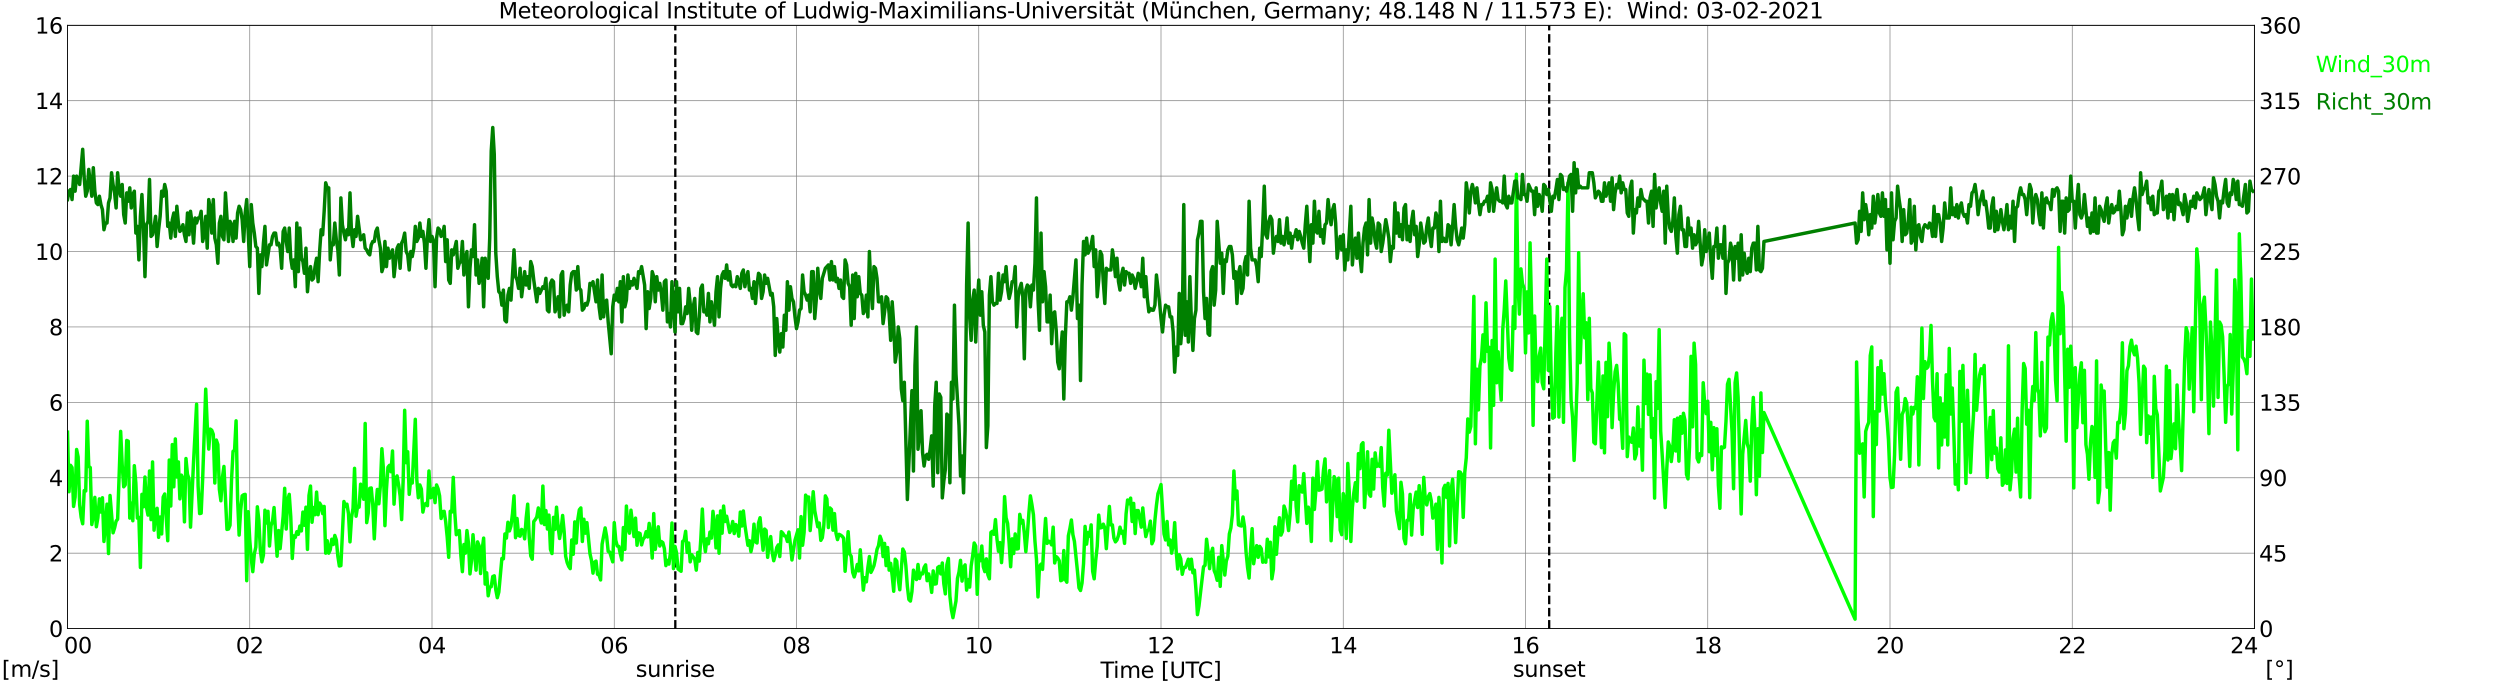 <?xml version="1.0" encoding="utf-8" standalone="no"?>
<!DOCTYPE svg PUBLIC "-//W3C//DTD SVG 1.1//EN"
  "http://www.w3.org/Graphics/SVG/1.1/DTD/svg11.dtd">
<svg xmlns:xlink="http://www.w3.org/1999/xlink" width="1085.4pt" height="296.64pt" viewBox="0 0 1085.4 296.64" xmlns="http://www.w3.org/2000/svg" version="1.1">
 <defs>
  <style type="text/css">*{stroke-linejoin: round; stroke-linecap: butt}</style>
 </defs>
 <g id="figure_1">
  <g id="patch_1">
   <path d="M 0 296.64 
L 1085.4 296.64 
L 1085.4 0 
L 0 0 
z
" style="fill: #ffffff"/>
  </g>
  <g id="axes_1">
   <g id="patch_2">
    <path d="M 29.306 272.909 
L 978.814 272.909 
L 978.814 10.976 
L 29.306 10.976 
z
" style="fill: #ffffff"/>
   </g>
   <g id="patch_3">
    <path d="M 978.814 272.909 
L 978.814 272.909 
L 978.814 10.976 
L 978.814 10.976 
z
" clip-path="url(#pb71e09b2af)" style="fill: #d3d3d3; opacity: 0.25; stroke: #d3d3d3; stroke-linejoin: miter"/>
   </g>
   <g id="matplotlib.axis_1">
    <g id="xtick_1">
     <g id="line2d_1">
      <path d="M 29.306 272.909 
L 29.306 10.976 
" clip-path="url(#pb71e09b2af)" style="fill: none; stroke: #808080; stroke-width: 0.3; stroke-linecap: square"/>
     </g>
     <g id="line2d_2"/>
     <g id="text_1">
      <!--    00 -->
      <g transform="translate(18.733 283.627) scale(0.095 -0.095)">
       <defs>
        <path id="DejaVuSans-20" transform="scale(0.016)"/>
        <path id="DejaVuSans-30" d="M 2034 4250 
Q 1547 4250 1301 3770 
Q 1056 3291 1056 2328 
Q 1056 1369 1301 889 
Q 1547 409 2034 409 
Q 2525 409 2770 889 
Q 3016 1369 3016 2328 
Q 3016 3291 2770 3770 
Q 2525 4250 2034 4250 
z
M 2034 4750 
Q 2819 4750 3233 4129 
Q 3647 3509 3647 2328 
Q 3647 1150 3233 529 
Q 2819 -91 2034 -91 
Q 1250 -91 836 529 
Q 422 1150 422 2328 
Q 422 3509 836 4129 
Q 1250 4750 2034 4750 
z
" transform="scale(0.016)"/>
       </defs>
       <use xlink:href="#DejaVuSans-20"/>
       <use xlink:href="#DejaVuSans-20" transform="translate(31.787 0)"/>
       <use xlink:href="#DejaVuSans-20" transform="translate(63.574 0)"/>
       <use xlink:href="#DejaVuSans-30" transform="translate(95.361 0)"/>
       <use xlink:href="#DejaVuSans-30" transform="translate(158.984 0)"/>
      </g>
     </g>
    </g>
    <g id="xtick_2">
     <g id="line2d_3">
      <path d="M 108.431 272.909 
L 108.431 10.976 
" clip-path="url(#pb71e09b2af)" style="fill: none; stroke: #808080; stroke-width: 0.3; stroke-linecap: square"/>
     </g>
     <g id="line2d_4"/>
     <g id="text_2">
      <!-- 02 -->
      <g transform="translate(102.387 283.627) scale(0.095 -0.095)">
       <defs>
        <path id="DejaVuSans-32" d="M 1228 531 
L 3431 531 
L 3431 0 
L 469 0 
L 469 531 
Q 828 903 1448 1529 
Q 2069 2156 2228 2338 
Q 2531 2678 2651 2914 
Q 2772 3150 2772 3378 
Q 2772 3750 2511 3984 
Q 2250 4219 1831 4219 
Q 1534 4219 1204 4116 
Q 875 4013 500 3803 
L 500 4441 
Q 881 4594 1212 4672 
Q 1544 4750 1819 4750 
Q 2544 4750 2975 4387 
Q 3406 4025 3406 3419 
Q 3406 3131 3298 2873 
Q 3191 2616 2906 2266 
Q 2828 2175 2409 1742 
Q 1991 1309 1228 531 
z
" transform="scale(0.016)"/>
       </defs>
       <use xlink:href="#DejaVuSans-30"/>
       <use xlink:href="#DejaVuSans-32" transform="translate(63.623 0)"/>
      </g>
     </g>
    </g>
    <g id="xtick_3">
     <g id="line2d_5">
      <path d="M 187.557 272.909 
L 187.557 10.976 
" clip-path="url(#pb71e09b2af)" style="fill: none; stroke: #808080; stroke-width: 0.3; stroke-linecap: square"/>
     </g>
     <g id="line2d_6"/>
     <g id="text_3">
      <!-- 04 -->
      <g transform="translate(181.513 283.627) scale(0.095 -0.095)">
       <defs>
        <path id="DejaVuSans-34" d="M 2419 4116 
L 825 1625 
L 2419 1625 
L 2419 4116 
z
M 2253 4666 
L 3047 4666 
L 3047 1625 
L 3713 1625 
L 3713 1100 
L 3047 1100 
L 3047 0 
L 2419 0 
L 2419 1100 
L 313 1100 
L 313 1709 
L 2253 4666 
z
" transform="scale(0.016)"/>
       </defs>
       <use xlink:href="#DejaVuSans-30"/>
       <use xlink:href="#DejaVuSans-34" transform="translate(63.623 0)"/>
      </g>
     </g>
    </g>
    <g id="xtick_4">
     <g id="line2d_7">
      <path d="M 266.683 272.909 
L 266.683 10.976 
" clip-path="url(#pb71e09b2af)" style="fill: none; stroke: #808080; stroke-width: 0.3; stroke-linecap: square"/>
     </g>
     <g id="line2d_8"/>
     <g id="text_4">
      <!-- 06 -->
      <g transform="translate(260.638 283.627) scale(0.095 -0.095)">
       <defs>
        <path id="DejaVuSans-36" d="M 2113 2584 
Q 1688 2584 1439 2293 
Q 1191 2003 1191 1497 
Q 1191 994 1439 701 
Q 1688 409 2113 409 
Q 2538 409 2786 701 
Q 3034 994 3034 1497 
Q 3034 2003 2786 2293 
Q 2538 2584 2113 2584 
z
M 3366 4563 
L 3366 3988 
Q 3128 4100 2886 4159 
Q 2644 4219 2406 4219 
Q 1781 4219 1451 3797 
Q 1122 3375 1075 2522 
Q 1259 2794 1537 2939 
Q 1816 3084 2150 3084 
Q 2853 3084 3261 2657 
Q 3669 2231 3669 1497 
Q 3669 778 3244 343 
Q 2819 -91 2113 -91 
Q 1303 -91 875 529 
Q 447 1150 447 2328 
Q 447 3434 972 4092 
Q 1497 4750 2381 4750 
Q 2619 4750 2861 4703 
Q 3103 4656 3366 4563 
z
" transform="scale(0.016)"/>
       </defs>
       <use xlink:href="#DejaVuSans-30"/>
       <use xlink:href="#DejaVuSans-36" transform="translate(63.623 0)"/>
      </g>
     </g>
    </g>
    <g id="xtick_5">
     <g id="line2d_9">
      <path d="M 345.808 272.909 
L 345.808 10.976 
" clip-path="url(#pb71e09b2af)" style="fill: none; stroke: #808080; stroke-width: 0.3; stroke-linecap: square"/>
     </g>
     <g id="line2d_10"/>
     <g id="text_5">
      <!-- 08 -->
      <g transform="translate(339.764 283.627) scale(0.095 -0.095)">
       <defs>
        <path id="DejaVuSans-38" d="M 2034 2216 
Q 1584 2216 1326 1975 
Q 1069 1734 1069 1313 
Q 1069 891 1326 650 
Q 1584 409 2034 409 
Q 2484 409 2743 651 
Q 3003 894 3003 1313 
Q 3003 1734 2745 1975 
Q 2488 2216 2034 2216 
z
M 1403 2484 
Q 997 2584 770 2862 
Q 544 3141 544 3541 
Q 544 4100 942 4425 
Q 1341 4750 2034 4750 
Q 2731 4750 3128 4425 
Q 3525 4100 3525 3541 
Q 3525 3141 3298 2862 
Q 3072 2584 2669 2484 
Q 3125 2378 3379 2068 
Q 3634 1759 3634 1313 
Q 3634 634 3220 271 
Q 2806 -91 2034 -91 
Q 1263 -91 848 271 
Q 434 634 434 1313 
Q 434 1759 690 2068 
Q 947 2378 1403 2484 
z
M 1172 3481 
Q 1172 3119 1398 2916 
Q 1625 2713 2034 2713 
Q 2441 2713 2670 2916 
Q 2900 3119 2900 3481 
Q 2900 3844 2670 4047 
Q 2441 4250 2034 4250 
Q 1625 4250 1398 4047 
Q 1172 3844 1172 3481 
z
" transform="scale(0.016)"/>
       </defs>
       <use xlink:href="#DejaVuSans-30"/>
       <use xlink:href="#DejaVuSans-38" transform="translate(63.623 0)"/>
      </g>
     </g>
    </g>
    <g id="xtick_6">
     <g id="line2d_11">
      <path d="M 424.934 272.909 
L 424.934 10.976 
" clip-path="url(#pb71e09b2af)" style="fill: none; stroke: #808080; stroke-width: 0.3; stroke-linecap: square"/>
     </g>
     <g id="line2d_12"/>
     <g id="text_6">
      <!-- 10 -->
      <g transform="translate(418.89 283.627) scale(0.095 -0.095)">
       <defs>
        <path id="DejaVuSans-31" d="M 794 531 
L 1825 531 
L 1825 4091 
L 703 3866 
L 703 4441 
L 1819 4666 
L 2450 4666 
L 2450 531 
L 3481 531 
L 3481 0 
L 794 0 
L 794 531 
z
" transform="scale(0.016)"/>
       </defs>
       <use xlink:href="#DejaVuSans-31"/>
       <use xlink:href="#DejaVuSans-30" transform="translate(63.623 0)"/>
      </g>
     </g>
    </g>
    <g id="xtick_7">
     <g id="line2d_13">
      <path d="M 504.06 272.909 
L 504.06 10.976 
" clip-path="url(#pb71e09b2af)" style="fill: none; stroke: #808080; stroke-width: 0.3; stroke-linecap: square"/>
     </g>
     <g id="line2d_14"/>
     <g id="text_7">
      <!-- 12 -->
      <g transform="translate(498.015 283.627) scale(0.095 -0.095)">
       <use xlink:href="#DejaVuSans-31"/>
       <use xlink:href="#DejaVuSans-32" transform="translate(63.623 0)"/>
      </g>
     </g>
    </g>
    <g id="xtick_8">
     <g id="line2d_15">
      <path d="M 583.185 272.909 
L 583.185 10.976 
" clip-path="url(#pb71e09b2af)" style="fill: none; stroke: #808080; stroke-width: 0.3; stroke-linecap: square"/>
     </g>
     <g id="line2d_16"/>
     <g id="text_8">
      <!-- 14 -->
      <g transform="translate(577.141 283.627) scale(0.095 -0.095)">
       <use xlink:href="#DejaVuSans-31"/>
       <use xlink:href="#DejaVuSans-34" transform="translate(63.623 0)"/>
      </g>
     </g>
    </g>
    <g id="xtick_9">
     <g id="line2d_17">
      <path d="M 662.311 272.909 
L 662.311 10.976 
" clip-path="url(#pb71e09b2af)" style="fill: none; stroke: #808080; stroke-width: 0.3; stroke-linecap: square"/>
     </g>
     <g id="line2d_18"/>
     <g id="text_9">
      <!-- 16 -->
      <g transform="translate(656.267 283.627) scale(0.095 -0.095)">
       <use xlink:href="#DejaVuSans-31"/>
       <use xlink:href="#DejaVuSans-36" transform="translate(63.623 0)"/>
      </g>
     </g>
    </g>
    <g id="xtick_10">
     <g id="line2d_19">
      <path d="M 741.437 272.909 
L 741.437 10.976 
" clip-path="url(#pb71e09b2af)" style="fill: none; stroke: #808080; stroke-width: 0.3; stroke-linecap: square"/>
     </g>
     <g id="line2d_20"/>
     <g id="text_10">
      <!-- 18 -->
      <g transform="translate(735.392 283.627) scale(0.095 -0.095)">
       <use xlink:href="#DejaVuSans-31"/>
       <use xlink:href="#DejaVuSans-38" transform="translate(63.623 0)"/>
      </g>
     </g>
    </g>
    <g id="xtick_11">
     <g id="line2d_21">
      <path d="M 820.562 272.909 
L 820.562 10.976 
" clip-path="url(#pb71e09b2af)" style="fill: none; stroke: #808080; stroke-width: 0.3; stroke-linecap: square"/>
     </g>
     <g id="line2d_22"/>
     <g id="text_11">
      <!-- 20 -->
      <g transform="translate(814.518 283.627) scale(0.095 -0.095)">
       <use xlink:href="#DejaVuSans-32"/>
       <use xlink:href="#DejaVuSans-30" transform="translate(63.623 0)"/>
      </g>
     </g>
    </g>
    <g id="xtick_12">
     <g id="line2d_23">
      <path d="M 899.688 272.909 
L 899.688 10.976 
" clip-path="url(#pb71e09b2af)" style="fill: none; stroke: #808080; stroke-width: 0.3; stroke-linecap: square"/>
     </g>
     <g id="line2d_24"/>
     <g id="text_12">
      <!-- 22 -->
      <g transform="translate(893.644 283.627) scale(0.095 -0.095)">
       <use xlink:href="#DejaVuSans-32"/>
       <use xlink:href="#DejaVuSans-32" transform="translate(63.623 0)"/>
      </g>
     </g>
    </g>
    <g id="xtick_13">
     <g id="line2d_25">
      <path d="M 978.814 272.909 
L 978.814 10.976 
" clip-path="url(#pb71e09b2af)" style="fill: none; stroke: #808080; stroke-width: 0.3; stroke-linecap: square"/>
     </g>
     <g id="line2d_26"/>
     <g id="text_13">
      <!-- 24    -->
      <g transform="translate(968.241 283.627) scale(0.095 -0.095)">
       <use xlink:href="#DejaVuSans-32"/>
       <use xlink:href="#DejaVuSans-34" transform="translate(63.623 0)"/>
       <use xlink:href="#DejaVuSans-20" transform="translate(127.246 0)"/>
       <use xlink:href="#DejaVuSans-20" transform="translate(159.033 0)"/>
       <use xlink:href="#DejaVuSans-20" transform="translate(190.82 0)"/>
      </g>
     </g>
    </g>
    <g id="text_14">
     <!-- Time [UTC] -->
     <g transform="translate(477.806 294.322) scale(0.095 -0.095)">
      <defs>
       <path id="DejaVuSans-54" d="M -19 4666 
L 3928 4666 
L 3928 4134 
L 2272 4134 
L 2272 0 
L 1638 0 
L 1638 4134 
L -19 4134 
L -19 4666 
z
" transform="scale(0.016)"/>
       <path id="DejaVuSans-69" d="M 603 3500 
L 1178 3500 
L 1178 0 
L 603 0 
L 603 3500 
z
M 603 4863 
L 1178 4863 
L 1178 4134 
L 603 4134 
L 603 4863 
z
" transform="scale(0.016)"/>
       <path id="DejaVuSans-6d" d="M 3328 2828 
Q 3544 3216 3844 3400 
Q 4144 3584 4550 3584 
Q 5097 3584 5394 3201 
Q 5691 2819 5691 2113 
L 5691 0 
L 5113 0 
L 5113 2094 
Q 5113 2597 4934 2840 
Q 4756 3084 4391 3084 
Q 3944 3084 3684 2787 
Q 3425 2491 3425 1978 
L 3425 0 
L 2847 0 
L 2847 2094 
Q 2847 2600 2669 2842 
Q 2491 3084 2119 3084 
Q 1678 3084 1418 2786 
Q 1159 2488 1159 1978 
L 1159 0 
L 581 0 
L 581 3500 
L 1159 3500 
L 1159 2956 
Q 1356 3278 1631 3431 
Q 1906 3584 2284 3584 
Q 2666 3584 2933 3390 
Q 3200 3197 3328 2828 
z
" transform="scale(0.016)"/>
       <path id="DejaVuSans-65" d="M 3597 1894 
L 3597 1613 
L 953 1613 
Q 991 1019 1311 708 
Q 1631 397 2203 397 
Q 2534 397 2845 478 
Q 3156 559 3463 722 
L 3463 178 
Q 3153 47 2828 -22 
Q 2503 -91 2169 -91 
Q 1331 -91 842 396 
Q 353 884 353 1716 
Q 353 2575 817 3079 
Q 1281 3584 2069 3584 
Q 2775 3584 3186 3129 
Q 3597 2675 3597 1894 
z
M 3022 2063 
Q 3016 2534 2758 2815 
Q 2500 3097 2075 3097 
Q 1594 3097 1305 2825 
Q 1016 2553 972 2059 
L 3022 2063 
z
" transform="scale(0.016)"/>
       <path id="DejaVuSans-5b" d="M 550 4863 
L 1875 4863 
L 1875 4416 
L 1125 4416 
L 1125 -397 
L 1875 -397 
L 1875 -844 
L 550 -844 
L 550 4863 
z
" transform="scale(0.016)"/>
       <path id="DejaVuSans-55" d="M 556 4666 
L 1191 4666 
L 1191 1831 
Q 1191 1081 1462 751 
Q 1734 422 2344 422 
Q 2950 422 3222 751 
Q 3494 1081 3494 1831 
L 3494 4666 
L 4128 4666 
L 4128 1753 
Q 4128 841 3676 375 
Q 3225 -91 2344 -91 
Q 1459 -91 1007 375 
Q 556 841 556 1753 
L 556 4666 
z
" transform="scale(0.016)"/>
       <path id="DejaVuSans-43" d="M 4122 4306 
L 4122 3641 
Q 3803 3938 3442 4084 
Q 3081 4231 2675 4231 
Q 1875 4231 1450 3742 
Q 1025 3253 1025 2328 
Q 1025 1406 1450 917 
Q 1875 428 2675 428 
Q 3081 428 3442 575 
Q 3803 722 4122 1019 
L 4122 359 
Q 3791 134 3420 21 
Q 3050 -91 2638 -91 
Q 1578 -91 968 557 
Q 359 1206 359 2328 
Q 359 3453 968 4101 
Q 1578 4750 2638 4750 
Q 3056 4750 3426 4639 
Q 3797 4528 4122 4306 
z
" transform="scale(0.016)"/>
       <path id="DejaVuSans-5d" d="M 1947 4863 
L 1947 -844 
L 622 -844 
L 622 -397 
L 1369 -397 
L 1369 4416 
L 622 4416 
L 622 4863 
L 1947 4863 
z
" transform="scale(0.016)"/>
      </defs>
      <use xlink:href="#DejaVuSans-54"/>
      <use xlink:href="#DejaVuSans-69" transform="translate(57.959 0)"/>
      <use xlink:href="#DejaVuSans-6d" transform="translate(85.742 0)"/>
      <use xlink:href="#DejaVuSans-65" transform="translate(183.154 0)"/>
      <use xlink:href="#DejaVuSans-20" transform="translate(244.678 0)"/>
      <use xlink:href="#DejaVuSans-5b" transform="translate(276.465 0)"/>
      <use xlink:href="#DejaVuSans-55" transform="translate(315.479 0)"/>
      <use xlink:href="#DejaVuSans-54" transform="translate(388.672 0)"/>
      <use xlink:href="#DejaVuSans-43" transform="translate(443.881 0)"/>
      <use xlink:href="#DejaVuSans-5d" transform="translate(513.705 0)"/>
     </g>
    </g>
   </g>
   <g id="matplotlib.axis_2">
    <g id="ytick_1">
     <g id="line2d_27">
      <path d="M 29.306 272.909 
L 978.814 272.909 
" clip-path="url(#pb71e09b2af)" style="fill: none; stroke: #808080; stroke-width: 0.3; stroke-linecap: square"/>
     </g>
     <g id="line2d_28"/>
     <g id="text_15">
      <!-- 0 -->
      <g transform="translate(21.261 276.518) scale(0.095 -0.095)">
       <use xlink:href="#DejaVuSans-30"/>
      </g>
     </g>
    </g>
    <g id="ytick_2">
     <g id="line2d_29">
      <path d="M 29.306 240.167 
L 978.814 240.167 
" clip-path="url(#pb71e09b2af)" style="fill: none; stroke: #808080; stroke-width: 0.3; stroke-linecap: square"/>
     </g>
     <g id="line2d_30"/>
     <g id="text_16">
      <!-- 2 -->
      <g transform="translate(21.261 243.776) scale(0.095 -0.095)">
       <use xlink:href="#DejaVuSans-32"/>
      </g>
     </g>
    </g>
    <g id="ytick_3">
     <g id="line2d_31">
      <path d="M 29.306 207.426 
L 978.814 207.426 
" clip-path="url(#pb71e09b2af)" style="fill: none; stroke: #808080; stroke-width: 0.3; stroke-linecap: square"/>
     </g>
     <g id="line2d_32"/>
     <g id="text_17">
      <!-- 4 -->
      <g transform="translate(21.261 211.035) scale(0.095 -0.095)">
       <use xlink:href="#DejaVuSans-34"/>
      </g>
     </g>
    </g>
    <g id="ytick_4">
     <g id="line2d_33">
      <path d="M 29.306 174.684 
L 978.814 174.684 
" clip-path="url(#pb71e09b2af)" style="fill: none; stroke: #808080; stroke-width: 0.3; stroke-linecap: square"/>
     </g>
     <g id="line2d_34"/>
     <g id="text_18">
      <!-- 6 -->
      <g transform="translate(21.261 178.293) scale(0.095 -0.095)">
       <use xlink:href="#DejaVuSans-36"/>
      </g>
     </g>
    </g>
    <g id="ytick_5">
     <g id="line2d_35">
      <path d="M 29.306 141.942 
L 978.814 141.942 
" clip-path="url(#pb71e09b2af)" style="fill: none; stroke: #808080; stroke-width: 0.3; stroke-linecap: square"/>
     </g>
     <g id="line2d_36"/>
     <g id="text_19">
      <!-- 8 -->
      <g transform="translate(21.261 145.551) scale(0.095 -0.095)">
       <use xlink:href="#DejaVuSans-38"/>
      </g>
     </g>
    </g>
    <g id="ytick_6">
     <g id="line2d_37">
      <path d="M 29.306 109.201 
L 978.814 109.201 
" clip-path="url(#pb71e09b2af)" style="fill: none; stroke: #808080; stroke-width: 0.3; stroke-linecap: square"/>
     </g>
     <g id="line2d_38"/>
     <g id="text_20">
      <!-- 10 -->
      <g transform="translate(15.217 112.81) scale(0.095 -0.095)">
       <use xlink:href="#DejaVuSans-31"/>
       <use xlink:href="#DejaVuSans-30" transform="translate(63.623 0)"/>
      </g>
     </g>
    </g>
    <g id="ytick_7">
     <g id="line2d_39">
      <path d="M 29.306 76.459 
L 978.814 76.459 
" clip-path="url(#pb71e09b2af)" style="fill: none; stroke: #808080; stroke-width: 0.3; stroke-linecap: square"/>
     </g>
     <g id="line2d_40"/>
     <g id="text_21">
      <!-- 12 -->
      <g transform="translate(15.217 80.068) scale(0.095 -0.095)">
       <use xlink:href="#DejaVuSans-31"/>
       <use xlink:href="#DejaVuSans-32" transform="translate(63.623 0)"/>
      </g>
     </g>
    </g>
    <g id="ytick_8">
     <g id="line2d_41">
      <path d="M 29.306 43.717 
L 978.814 43.717 
" clip-path="url(#pb71e09b2af)" style="fill: none; stroke: #808080; stroke-width: 0.3; stroke-linecap: square"/>
     </g>
     <g id="line2d_42"/>
     <g id="text_22">
      <!-- 14 -->
      <g transform="translate(15.217 47.327) scale(0.095 -0.095)">
       <use xlink:href="#DejaVuSans-31"/>
       <use xlink:href="#DejaVuSans-34" transform="translate(63.623 0)"/>
      </g>
     </g>
    </g>
    <g id="ytick_9">
     <g id="line2d_43">
      <path d="M 29.306 10.976 
L 978.814 10.976 
" clip-path="url(#pb71e09b2af)" style="fill: none; stroke: #808080; stroke-width: 0.3; stroke-linecap: square"/>
     </g>
     <g id="line2d_44"/>
     <g id="text_23">
      <!-- 16 -->
      <g transform="translate(15.217 14.585) scale(0.095 -0.095)">
       <use xlink:href="#DejaVuSans-31"/>
       <use xlink:href="#DejaVuSans-36" transform="translate(63.623 0)"/>
      </g>
     </g>
    </g>
   </g>
   <g id="line2d_45">
    <path d="M 293.19 272.909 
L 293.19 10.976 
" clip-path="url(#pb71e09b2af)" style="fill: none; stroke-dasharray: 3.7,1.6; stroke-dashoffset: 0; stroke: #000000"/>
   </g>
   <g id="line2d_46">
    <path d="M 672.597 272.909 
L 672.597 10.976 
" clip-path="url(#pb71e09b2af)" style="fill: none; stroke-dasharray: 3.7,1.6; stroke-dashoffset: 0; stroke: #000000"/>
   </g>
   <g id="line2d_47">
    <path d="M 29.306 187.617 
L 29.965 213.483 
L 30.625 202.023 
L 31.284 203.005 
L 31.943 219.867 
L 32.603 215.775 
L 33.262 195.147 
L 33.921 198.422 
L 34.581 219.213 
L 35.24 224.615 
L 35.9 227.398 
L 36.559 212.992 
L 37.218 213.155 
L 37.878 182.869 
L 38.537 202.514 
L 39.197 203.005 
L 39.856 227.725 
L 40.515 223.96 
L 41.175 215.938 
L 41.834 228.708 
L 42.493 224.779 
L 43.153 216.593 
L 43.812 222.323 
L 44.472 216.102 
L 45.131 235.092 
L 46.45 218.885 
L 47.109 240.331 
L 47.768 215.12 
L 49.087 231.327 
L 49.747 229.199 
L 50.406 226.252 
L 51.065 225.433 
L 52.384 187.289 
L 53.043 201.696 
L 53.703 211.355 
L 54.362 210.536 
L 55.022 191.218 
L 55.681 191.546 
L 56.34 224.942 
L 57 218.394 
L 57.659 226.088 
L 58.319 202.187 
L 58.978 209.717 
L 59.637 224.942 
L 60.297 224.615 
L 60.956 246.388 
L 61.615 214.629 
L 62.275 220.031 
L 62.934 207.098 
L 63.594 220.195 
L 64.253 223.633 
L 64.912 204.479 
L 65.572 225.597 
L 66.231 200.55 
L 66.89 230.181 
L 67.55 221.832 
L 68.209 220.686 
L 68.869 233.291 
L 69.528 224.451 
L 70.187 231.818 
L 70.847 215.775 
L 71.506 214.465 
L 72.825 234.765 
L 73.484 199.731 
L 74.144 219.704 
L 74.803 193.019 
L 75.462 211.355 
L 76.122 190.564 
L 76.781 207.098 
L 77.441 200.55 
L 78.1 216.593 
L 78.759 206.28 
L 79.419 207.753 
L 80.078 226.579 
L 80.737 199.076 
L 81.397 205.952 
L 82.056 207.917 
L 82.716 228.871 
L 84.034 200.386 
L 85.353 175.502 
L 86.013 211.027 
L 86.672 222.978 
L 87.331 222.814 
L 87.991 207.753 
L 89.309 168.954 
L 89.969 184.506 
L 90.628 194.984 
L 91.288 186.307 
L 91.947 186.798 
L 92.606 188.599 
L 93.266 209.717 
L 93.925 191.055 
L 94.584 193.019 
L 95.244 212.5 
L 95.903 217.412 
L 96.563 207.262 
L 97.222 202.514 
L 98.541 229.854 
L 99.2 229.69 
L 99.86 228.053 
L 100.519 208.408 
L 101.178 195.966 
L 101.838 195.475 
L 102.497 182.706 
L 103.156 216.757 
L 103.816 232.309 
L 104.475 221.668 
L 105.135 215.284 
L 105.794 214.792 
L 106.453 214.629 
L 107.113 252.118 
L 107.772 222.159 
L 108.431 234.437 
L 109.091 242.623 
L 109.75 248.189 
L 110.41 240.495 
L 111.069 237.548 
L 111.728 220.031 
L 112.388 225.925 
L 113.047 239.185 
L 113.707 243.932 
L 114.366 240.986 
L 115.025 221.504 
L 115.685 227.071 
L 116.344 221.996 
L 117.003 237.057 
L 117.663 228.216 
L 118.322 226.252 
L 118.982 220.358 
L 120.3 241.477 
L 120.96 230.345 
L 121.619 238.203 
L 122.938 224.124 
L 123.597 212.009 
L 124.257 229.69 
L 124.916 217.084 
L 125.575 214.629 
L 126.235 224.287 
L 126.894 242.459 
L 127.553 232.637 
L 128.213 233.291 
L 128.872 230.836 
L 129.532 231.982 
L 130.191 228.38 
L 130.85 230.508 
L 131.51 222.323 
L 132.169 228.053 
L 132.829 220.195 
L 133.488 238.53 
L 134.147 215.12 
L 134.807 211.027 
L 135.466 226.743 
L 136.125 220.358 
L 136.785 223.469 
L 137.444 213.646 
L 138.104 223.469 
L 138.763 218.394 
L 139.422 219.54 
L 140.082 222.978 
L 140.741 219.867 
L 141.4 240.167 
L 142.06 234.765 
L 142.719 240.167 
L 143.379 238.694 
L 144.038 234.11 
L 144.697 236.402 
L 145.357 232.473 
L 146.016 234.437 
L 146.676 241.477 
L 147.335 245.733 
L 147.994 245.57 
L 149.313 217.739 
L 149.972 219.867 
L 150.632 218.885 
L 151.291 222.978 
L 151.951 235.256 
L 152.61 224.779 
L 153.269 220.686 
L 153.929 203.333 
L 154.588 224.124 
L 155.247 219.867 
L 155.907 220.195 
L 156.566 210.209 
L 157.885 216.757 
L 158.544 183.852 
L 159.204 226.907 
L 159.863 222.814 
L 160.523 212.009 
L 161.182 211.846 
L 161.841 219.213 
L 162.501 233.946 
L 163.16 220.358 
L 163.819 212.5 
L 164.479 218.721 
L 165.138 211.027 
L 165.798 194.82 
L 166.457 203.497 
L 167.116 228.216 
L 167.776 212.5 
L 168.435 202.842 
L 169.094 202.023 
L 169.754 204.806 
L 170.413 195.802 
L 171.073 218.885 
L 171.732 207.917 
L 172.391 206.607 
L 173.051 210.536 
L 173.71 215.284 
L 174.37 225.597 
L 175.029 208.899 
L 175.688 178.122 
L 176.348 200.877 
L 177.007 196.13 
L 177.666 214.629 
L 178.326 208.08 
L 178.985 209.717 
L 180.304 182.051 
L 180.963 208.244 
L 181.623 216.102 
L 182.282 210.536 
L 182.941 212.337 
L 183.601 222.323 
L 184.26 219.049 
L 184.92 218.558 
L 185.579 219.54 
L 186.238 204.479 
L 186.898 216.102 
L 187.557 215.775 
L 188.216 212.009 
L 188.876 218.23 
L 189.535 210.536 
L 190.195 212.173 
L 190.854 215.284 
L 191.513 225.106 
L 192.173 222.159 
L 192.832 221.996 
L 193.492 226.416 
L 194.151 233.128 
L 194.81 241.968 
L 195.47 221.996 
L 196.129 222.323 
L 196.788 207.262 
L 197.448 222.487 
L 198.107 232.145 
L 198.767 230.672 
L 199.426 230.345 
L 200.085 241.149 
L 200.745 248.189 
L 201.404 236.402 
L 202.063 240.167 
L 202.723 230.345 
L 203.382 235.747 
L 204.042 249.171 
L 204.701 243.441 
L 205.36 232.145 
L 206.679 247.534 
L 207.339 235.256 
L 207.998 236.893 
L 208.657 249.007 
L 209.317 238.694 
L 209.976 233.619 
L 210.635 253.591 
L 211.295 248.68 
L 211.954 258.666 
L 212.614 254.901 
L 213.273 254.737 
L 213.932 250.317 
L 214.592 249.99 
L 215.251 256.047 
L 215.91 259.485 
L 216.57 257.029 
L 217.889 242.459 
L 218.548 242.623 
L 219.207 231.818 
L 219.867 233.619 
L 220.526 226.743 
L 221.186 230.508 
L 221.845 228.38 
L 222.504 222.978 
L 223.164 215.284 
L 223.823 233.455 
L 224.482 225.106 
L 225.142 232.473 
L 225.801 232.8 
L 226.461 229.854 
L 227.12 230.345 
L 227.779 233.946 
L 228.439 224.942 
L 229.098 218.885 
L 229.757 233.128 
L 230.417 241.313 
L 231.076 242.786 
L 231.736 226.416 
L 232.395 225.597 
L 233.054 224.451 
L 233.714 220.522 
L 234.373 224.451 
L 235.033 227.071 
L 235.692 211.027 
L 236.351 227.725 
L 237.011 221.668 
L 237.67 229.69 
L 238.329 223.633 
L 238.989 238.53 
L 239.648 240.331 
L 240.308 224.615 
L 240.967 229.854 
L 241.626 220.195 
L 242.286 228.38 
L 242.945 233.783 
L 243.604 229.854 
L 244.264 223.796 
L 244.923 230.672 
L 245.583 241.477 
L 246.242 244.26 
L 246.901 245.897 
L 247.561 246.879 
L 248.22 234.437 
L 248.88 240.658 
L 249.539 226.579 
L 250.198 235.747 
L 250.858 225.597 
L 251.517 221.341 
L 252.176 220.522 
L 252.836 235.092 
L 253.495 225.433 
L 254.155 231.491 
L 254.814 226.907 
L 256.133 240.331 
L 256.792 243.278 
L 257.451 248.844 
L 258.111 244.096 
L 258.77 243.605 
L 259.43 249.335 
L 260.089 249.662 
L 260.748 251.79 
L 261.408 236.238 
L 262.726 229.199 
L 263.386 232.964 
L 264.045 239.349 
L 264.705 239.676 
L 266.023 243.932 
L 266.683 226.907 
L 267.342 234.601 
L 268.002 237.057 
L 268.661 237.22 
L 269.32 240.495 
L 269.98 243.114 
L 270.639 229.035 
L 271.298 238.53 
L 271.958 219.704 
L 272.617 229.362 
L 273.277 231.491 
L 273.936 221.504 
L 275.255 232.964 
L 275.914 224.942 
L 276.573 236.729 
L 277.233 231.327 
L 277.892 231.654 
L 278.552 236.566 
L 279.211 234.11 
L 279.87 233.291 
L 280.53 230.836 
L 281.189 233.128 
L 281.849 227.234 
L 282.508 232.309 
L 283.167 242.295 
L 283.827 222.978 
L 284.486 238.53 
L 285.805 228.708 
L 286.464 237.057 
L 287.124 235.092 
L 287.783 235.583 
L 288.442 238.203 
L 289.102 245.57 
L 289.761 243.278 
L 290.42 244.915 
L 291.08 240.003 
L 291.739 227.071 
L 292.399 246.879 
L 293.058 237.22 
L 293.717 240.003 
L 294.377 247.043 
L 295.696 248.025 
L 296.355 235.092 
L 297.014 234.601 
L 297.674 230.672 
L 298.333 239.84 
L 298.992 235.747 
L 299.652 243.932 
L 300.311 240.822 
L 301.63 242.786 
L 302.289 247.534 
L 302.949 239.84 
L 303.608 243.605 
L 304.267 233.946 
L 304.927 221.013 
L 305.586 234.601 
L 306.246 239.512 
L 306.905 233.946 
L 307.564 236.074 
L 308.224 231 
L 308.883 233.619 
L 309.543 221.996 
L 310.202 227.889 
L 310.861 237.875 
L 311.521 223.96 
L 312.18 240.167 
L 312.839 221.832 
L 313.499 231.491 
L 314.158 219.704 
L 314.818 226.416 
L 315.477 224.124 
L 316.796 231.163 
L 317.455 229.854 
L 318.114 226.416 
L 318.774 231.654 
L 319.433 227.725 
L 320.093 228.708 
L 320.752 232.8 
L 321.411 222.323 
L 322.071 228.38 
L 322.73 221.832 
L 323.39 227.889 
L 324.708 236.729 
L 325.368 234.765 
L 326.027 239.512 
L 326.686 236.402 
L 327.346 227.562 
L 328.005 235.256 
L 328.665 235.747 
L 329.324 227.071 
L 329.983 224.779 
L 331.302 238.857 
L 331.961 229.69 
L 332.621 230.345 
L 333.28 241.968 
L 333.94 235.747 
L 334.599 232.964 
L 335.258 239.84 
L 335.918 243.441 
L 336.577 240.986 
L 337.236 237.712 
L 337.896 236.566 
L 338.555 241.641 
L 339.215 230.836 
L 339.874 231.491 
L 340.533 232.637 
L 341.193 232.8 
L 341.852 235.092 
L 342.512 231 
L 343.171 236.402 
L 343.83 243.114 
L 345.149 234.601 
L 346.468 230.017 
L 347.127 242.295 
L 347.787 224.287 
L 348.446 236.729 
L 349.105 231.163 
L 349.765 214.956 
L 350.424 215.938 
L 351.083 215.775 
L 351.743 230.345 
L 352.402 222.814 
L 353.062 213.483 
L 353.721 221.668 
L 355.04 228.708 
L 355.699 227.071 
L 356.359 234.601 
L 357.018 233.455 
L 357.677 228.053 
L 358.337 215.284 
L 358.996 216.593 
L 359.655 229.035 
L 360.315 220.522 
L 360.974 221.177 
L 361.634 230.181 
L 362.293 222.978 
L 362.952 231.491 
L 363.612 234.274 
L 364.271 231.982 
L 364.93 232.309 
L 365.59 232.8 
L 366.249 233.619 
L 366.909 248.025 
L 368.227 230.836 
L 368.887 240.495 
L 369.546 241.477 
L 370.206 248.516 
L 370.865 250.481 
L 371.524 248.189 
L 372.184 245.078 
L 372.843 247.861 
L 373.502 238.694 
L 374.821 256.211 
L 375.481 250.808 
L 376.14 252.609 
L 376.799 246.388 
L 377.459 241.641 
L 378.118 248.516 
L 378.777 247.207 
L 379.437 245.57 
L 380.096 242.459 
L 380.756 238.53 
L 381.415 236.893 
L 382.074 232.8 
L 382.734 234.601 
L 383.393 241.641 
L 384.053 235.911 
L 384.712 245.57 
L 385.371 237.712 
L 386.031 247.534 
L 386.69 244.587 
L 387.349 249.99 
L 388.009 256.702 
L 388.668 242.786 
L 389.328 243.605 
L 389.987 251.463 
L 390.646 256.047 
L 391.965 238.366 
L 392.624 239.676 
L 393.284 245.57 
L 393.943 254.573 
L 394.603 260.303 
L 395.262 260.958 
L 395.921 256.865 
L 396.581 247.534 
L 397.24 250.481 
L 397.899 251.627 
L 398.559 245.078 
L 399.218 251.136 
L 399.878 248.844 
L 400.537 249.171 
L 401.196 246.388 
L 401.856 245.242 
L 402.515 252.118 
L 403.175 249.171 
L 403.834 252.118 
L 404.493 257.193 
L 405.153 247.861 
L 405.812 253.591 
L 406.471 253.428 
L 407.131 246.388 
L 407.79 245.897 
L 408.45 249.171 
L 409.109 244.424 
L 409.768 253.428 
L 410.428 257.848 
L 411.087 245.242 
L 411.746 242.459 
L 412.406 258.83 
L 413.065 264.723 
L 413.725 268.161 
L 415.043 260.958 
L 415.703 251.136 
L 416.362 248.353 
L 417.022 243.278 
L 417.681 252.282 
L 418.34 246.388 
L 419 245.242 
L 419.659 256.211 
L 420.318 251.627 
L 420.978 254.901 
L 421.637 245.733 
L 422.297 241.313 
L 422.956 235.747 
L 423.615 237.057 
L 424.275 258.011 
L 424.934 240.986 
L 425.593 243.441 
L 426.253 237.057 
L 426.912 246.061 
L 427.572 248.189 
L 428.231 242.623 
L 428.89 249.499 
L 429.55 251.299 
L 430.209 231.163 
L 430.869 230.672 
L 431.528 231.982 
L 432.187 225.597 
L 432.847 234.11 
L 433.506 239.349 
L 434.165 235.583 
L 434.825 244.26 
L 435.484 235.256 
L 436.144 215.611 
L 436.803 224.779 
L 437.462 227.234 
L 438.122 235.747 
L 438.781 246.061 
L 439.44 233.946 
L 440.1 240.331 
L 440.759 231.818 
L 441.419 238.366 
L 442.078 238.203 
L 442.737 223.305 
L 443.397 227.071 
L 444.056 225.925 
L 444.716 231.327 
L 445.375 239.512 
L 446.034 232.145 
L 446.694 222.814 
L 447.353 215.284 
L 448.012 219.049 
L 448.672 223.469 
L 449.331 234.928 
L 449.991 242.786 
L 450.65 259.157 
L 451.309 245.897 
L 451.969 244.915 
L 452.628 247.207 
L 453.287 234.928 
L 453.947 225.106 
L 454.606 235.911 
L 455.266 234.928 
L 455.925 235.256 
L 456.584 236.566 
L 457.244 228.871 
L 457.903 244.424 
L 458.563 241.641 
L 459.222 242.295 
L 459.881 243.441 
L 460.541 252.118 
L 461.2 251.79 
L 461.859 239.021 
L 462.519 251.627 
L 463.178 252.773 
L 463.838 232.637 
L 464.497 229.526 
L 465.156 225.761 
L 465.816 232.145 
L 466.475 235.092 
L 467.794 248.025 
L 468.453 255.228 
L 469.113 256.374 
L 469.772 253.1 
L 470.431 244.751 
L 471.091 228.544 
L 471.75 236.238 
L 472.409 231.163 
L 473.069 232.8 
L 473.728 227.889 
L 474.388 248.025 
L 475.047 251.299 
L 475.706 243.278 
L 476.366 237.22 
L 477.025 223.633 
L 477.685 229.199 
L 478.344 229.035 
L 479.003 227.562 
L 479.663 229.199 
L 480.322 238.203 
L 481.641 219.867 
L 482.3 227.889 
L 482.96 227.889 
L 483.619 233.619 
L 484.278 235.256 
L 484.938 234.437 
L 485.597 232.473 
L 486.256 228.871 
L 486.916 231.491 
L 487.575 230.672 
L 488.235 235.911 
L 488.894 223.142 
L 489.553 217.084 
L 490.213 218.721 
L 490.872 216.266 
L 491.532 226.416 
L 492.191 218.558 
L 492.85 231.654 
L 493.51 221.668 
L 494.169 221.668 
L 495.488 228.871 
L 496.147 220.522 
L 496.807 227.398 
L 497.466 232.964 
L 498.125 230.508 
L 498.785 229.854 
L 499.444 226.252 
L 500.103 236.074 
L 500.763 234.601 
L 501.422 225.761 
L 502.082 219.376 
L 502.741 214.301 
L 503.4 212.5 
L 504.06 210.372 
L 505.379 231.818 
L 506.038 234.437 
L 506.697 226.416 
L 507.357 236.566 
L 508.016 234.437 
L 508.675 240.167 
L 509.335 236.729 
L 509.994 226.907 
L 510.654 239.349 
L 511.313 247.043 
L 511.972 240.822 
L 512.632 242.623 
L 513.291 249.335 
L 513.95 246.388 
L 514.61 246.388 
L 515.269 244.751 
L 515.929 242.786 
L 516.588 247.043 
L 517.247 242.786 
L 517.907 248.68 
L 518.566 247.534 
L 519.226 255.883 
L 519.885 266.852 
L 520.544 263.086 
L 522.522 246.061 
L 523.182 245.406 
L 523.841 234.11 
L 524.501 239.512 
L 525.16 246.879 
L 525.819 240.331 
L 526.479 238.039 
L 527.138 247.698 
L 527.797 249.335 
L 528.457 251.954 
L 529.116 241.968 
L 529.776 254.573 
L 530.435 236.893 
L 531.754 249.662 
L 532.413 243.605 
L 533.073 241.477 
L 533.732 231.818 
L 534.391 229.199 
L 535.051 223.469 
L 535.71 204.479 
L 536.369 216.593 
L 537.029 213.155 
L 537.688 227.889 
L 538.348 228.216 
L 539.007 228.38 
L 539.666 224.451 
L 540.326 228.708 
L 540.985 239.676 
L 541.644 246.388 
L 542.304 250.972 
L 542.963 238.366 
L 543.623 229.526 
L 544.282 244.751 
L 544.941 240.331 
L 545.601 236.893 
L 546.26 241.968 
L 546.919 237.22 
L 547.579 238.203 
L 548.238 244.096 
L 548.898 243.605 
L 549.557 244.096 
L 550.216 234.11 
L 550.876 241.804 
L 551.535 235.42 
L 552.195 251.299 
L 552.854 247.207 
L 553.513 228.708 
L 554.173 240.658 
L 554.832 231.654 
L 555.491 224.779 
L 556.151 232.309 
L 556.81 230.672 
L 557.47 219.704 
L 558.129 221.668 
L 558.788 225.433 
L 559.448 230.345 
L 560.107 223.142 
L 560.766 208.899 
L 561.426 216.757 
L 562.085 202.351 
L 562.745 220.031 
L 563.404 226.579 
L 564.063 210.863 
L 564.723 212.009 
L 565.382 213.646 
L 566.042 205.625 
L 567.36 227.234 
L 568.02 220.195 
L 568.679 223.142 
L 569.338 235.092 
L 569.998 207.589 
L 570.657 221.177 
L 571.317 212.664 
L 571.976 200.386 
L 572.635 212.828 
L 573.295 212.664 
L 573.954 212.337 
L 574.613 203.988 
L 575.273 199.24 
L 575.932 217.903 
L 576.592 211.682 
L 577.251 204.315 
L 577.91 234.765 
L 579.229 206.934 
L 579.889 208.571 
L 580.548 224.287 
L 581.207 207.589 
L 581.867 230.181 
L 582.526 232.145 
L 583.185 214.301 
L 583.845 217.084 
L 584.504 233.783 
L 585.164 201.205 
L 585.823 214.301 
L 586.482 235.092 
L 587.142 220.358 
L 587.801 213.81 
L 588.46 209.554 
L 589.12 217.575 
L 589.779 196.948 
L 590.439 203.497 
L 591.098 193.019 
L 591.757 192.201 
L 592.417 220.358 
L 593.736 196.13 
L 594.395 214.465 
L 595.054 215.447 
L 595.714 199.404 
L 596.373 212.337 
L 597.032 196.621 
L 597.692 202.514 
L 598.351 201.532 
L 599.011 202.514 
L 599.67 194.329 
L 600.329 211.846 
L 600.989 219.704 
L 601.648 205.461 
L 602.307 206.28 
L 602.967 186.798 
L 604.286 214.138 
L 604.945 209.554 
L 605.604 206.116 
L 606.264 221.832 
L 607.582 229.526 
L 608.242 209.39 
L 608.901 214.465 
L 609.561 233.783 
L 610.22 236.074 
L 610.879 225.925 
L 611.539 225.761 
L 612.198 214.629 
L 612.858 232.309 
L 613.517 221.177 
L 614.836 213.646 
L 615.495 220.358 
L 616.154 210.863 
L 616.814 217.575 
L 617.473 231.982 
L 618.133 207.262 
L 618.792 216.921 
L 619.451 219.213 
L 620.111 215.611 
L 620.77 214.301 
L 621.429 217.575 
L 622.089 224.942 
L 622.748 222.814 
L 623.408 218.885 
L 624.067 238.53 
L 624.726 215.938 
L 625.386 227.562 
L 626.045 244.424 
L 626.705 212.173 
L 627.364 210.7 
L 628.023 215.938 
L 628.683 209.881 
L 629.342 237.057 
L 630.001 212.828 
L 630.661 208.08 
L 631.32 220.031 
L 631.98 235.583 
L 633.298 204.806 
L 633.958 204.97 
L 634.617 206.116 
L 635.276 224.615 
L 635.936 205.134 
L 636.595 198.749 
L 637.255 181.887 
L 637.914 187.617 
L 638.573 185.161 
L 639.892 128.682 
L 640.552 192.692 
L 641.211 160.278 
L 641.87 177.958 
L 642.53 158.804 
L 643.189 155.366 
L 643.848 145.38 
L 644.508 157.003 
L 645.167 131.465 
L 645.827 152.583 
L 646.486 150.782 
L 647.145 194.493 
L 647.805 147.836 
L 648.464 175.994 
L 649.123 112.475 
L 649.783 166.171 
L 650.442 152.747 
L 651.102 165.025 
L 651.761 173.702 
L 652.42 143.252 
L 653.08 134.412 
L 653.739 121.97 
L 655.058 155.53 
L 655.717 160.114 
L 656.377 160.769 
L 657.036 133.102 
L 657.695 142.597 
L 658.355 75.64 
L 659.014 122.625 
L 659.674 136.376 
L 660.333 116.731 
L 660.992 123.116 
L 661.652 125.08 
L 662.311 153.238 
L 662.97 126.717 
L 663.63 144.562 
L 664.289 105.435 
L 664.949 133.921 
L 665.608 184.67 
L 666.267 137.195 
L 666.927 162.242 
L 667.586 165.68 
L 668.246 154.548 
L 668.905 151.11 
L 669.564 166.171 
L 670.224 168.79 
L 671.542 112.475 
L 672.202 160.769 
L 672.861 133.102 
L 673.521 165.68 
L 674.18 181.56 
L 674.839 181.069 
L 675.499 153.074 
L 676.158 133.102 
L 676.817 181.069 
L 677.477 149.145 
L 678.136 138.177 
L 678.796 183.36 
L 679.455 124.917 
L 680.114 117.386 
L 680.774 79.406 
L 681.433 146.526 
L 682.092 173.538 
L 682.752 181.396 
L 683.411 199.895 
L 684.071 185.161 
L 684.73 166.171 
L 685.389 109.692 
L 686.049 157.495 
L 686.708 137.686 
L 687.368 127.536 
L 688.027 146.69 
L 688.686 140.141 
L 689.346 173.538 
L 690.005 138.177 
L 690.664 168.79 
L 691.324 170.591 
L 691.983 192.037 
L 692.643 192.692 
L 693.961 157.167 
L 695.28 194.329 
L 695.939 163.224 
L 696.599 196.621 
L 697.258 157.331 
L 697.918 180.905 
L 698.577 148.982 
L 699.236 159.132 
L 699.896 185.652 
L 700.555 170.591 
L 701.215 161.424 
L 701.874 158.64 
L 702.533 166.498 
L 703.193 182.051 
L 703.852 182.378 
L 704.511 194.656 
L 705.171 144.889 
L 705.83 145.544 
L 706.49 198.258 
L 707.149 189.745 
L 707.808 191.546 
L 708.468 192.037 
L 709.127 185.816 
L 709.786 199.24 
L 710.446 197.112 
L 711.105 176.648 
L 711.765 193.674 
L 712.424 186.635 
L 713.083 204.151 
L 713.743 156.349 
L 714.402 175.175 
L 715.062 162.406 
L 715.721 179.923 
L 716.38 162.733 
L 717.04 189.909 
L 717.699 181.723 
L 718.358 216.266 
L 719.018 165.68 
L 719.677 177.303 
L 720.337 143.088 
L 720.996 187.126 
L 721.655 197.439 
L 722.974 220.358 
L 723.633 203.66 
L 724.293 191.873 
L 724.952 193.838 
L 725.612 200.386 
L 726.271 194.82 
L 726.93 182.214 
L 727.59 195.802 
L 728.249 181.56 
L 728.909 200.222 
L 729.568 180.905 
L 730.227 188.108 
L 730.887 179.431 
L 731.546 182.542 
L 732.205 205.952 
L 732.865 207.917 
L 733.524 194.001 
L 734.184 154.711 
L 734.843 185.325 
L 735.502 148.982 
L 736.162 158.313 
L 736.821 198.913 
L 737.48 200.55 
L 738.14 196.948 
L 738.799 197.767 
L 739.459 166.171 
L 740.118 175.175 
L 740.777 179.595 
L 741.437 174.193 
L 742.096 196.13 
L 742.756 183.36 
L 743.415 203.988 
L 744.074 185.652 
L 744.734 197.767 
L 745.393 186.143 
L 746.052 210.7 
L 746.712 220.686 
L 747.371 194.001 
L 748.031 194.493 
L 748.69 194.165 
L 749.349 183.033 
L 750.009 166.826 
L 750.668 164.698 
L 751.987 187.617 
L 752.646 212.173 
L 753.306 166.171 
L 753.965 161.915 
L 754.624 172.556 
L 755.943 223.142 
L 756.602 197.276 
L 757.921 182.542 
L 758.581 192.692 
L 759.24 194.82 
L 759.899 208.899 
L 760.559 184.834 
L 761.218 172.556 
L 761.878 186.307 
L 762.537 214.792 
L 763.196 186.143 
L 763.856 206.771 
L 764.515 170.591 
L 765.174 196.457 
L 765.834 179.104 
L 805.397 268.816 
L 806.056 157.167 
L 806.715 182.378 
L 807.375 196.784 
L 808.694 192.692 
L 809.353 215.775 
L 810.012 187.289 
L 810.672 184.997 
L 811.331 183.36 
L 811.99 154.384 
L 812.65 150.619 
L 813.309 224.287 
L 813.969 178.777 
L 814.628 193.019 
L 815.287 159.623 
L 815.947 178.449 
L 816.606 156.676 
L 817.265 171.082 
L 817.925 162.242 
L 818.584 174.356 
L 819.244 181.887 
L 819.903 191.055 
L 820.562 207.426 
L 821.222 211.682 
L 821.881 211.518 
L 822.541 197.603 
L 823.2 170.264 
L 823.859 168.463 
L 825.178 199.404 
L 825.837 179.923 
L 826.497 178.285 
L 827.156 173.047 
L 827.816 175.011 
L 828.475 185.652 
L 829.134 202.514 
L 829.794 176.812 
L 830.453 179.759 
L 831.112 176.812 
L 831.772 177.303 
L 832.431 163.552 
L 833.091 201.859 
L 834.409 142.433 
L 835.069 173.047 
L 835.728 157.003 
L 836.388 159.95 
L 837.047 159.295 
L 837.706 154.384 
L 838.366 141.287 
L 839.025 165.516 
L 839.684 181.232 
L 840.344 182.706 
L 841.003 162.242 
L 841.663 203.169 
L 842.322 172.719 
L 842.981 193.183 
L 843.641 175.502 
L 844.3 189.745 
L 844.959 162.733 
L 845.619 193.183 
L 846.278 151.274 
L 846.938 179.759 
L 847.597 168.463 
L 848.256 187.126 
L 848.916 210.209 
L 849.575 201.859 
L 850.235 212.664 
L 850.894 161.26 
L 851.553 182.869 
L 852.213 158.64 
L 853.531 209.881 
L 854.191 169.445 
L 855.51 205.134 
L 856.169 190.891 
L 856.828 179.923 
L 857.488 153.893 
L 858.147 178.122 
L 858.806 169.445 
L 859.466 162.897 
L 860.125 160.114 
L 860.785 162.242 
L 861.444 158.64 
L 862.763 207.262 
L 863.422 192.037 
L 864.082 181.232 
L 864.741 199.568 
L 865.4 178.285 
L 866.06 196.784 
L 866.719 194.493 
L 867.378 203.497 
L 868.038 204.97 
L 868.697 190.072 
L 869.357 210.7 
L 870.016 209.554 
L 870.675 195.311 
L 871.335 209.881 
L 871.994 150.128 
L 872.653 212.664 
L 873.313 205.952 
L 873.972 190.4 
L 874.632 186.307 
L 875.291 204.97 
L 875.95 181.56 
L 876.61 206.28 
L 877.269 215.775 
L 877.929 178.122 
L 878.588 157.822 
L 879.247 159.95 
L 879.907 184.179 
L 880.566 178.122 
L 881.225 216.102 
L 881.885 177.794 
L 882.544 167.808 
L 883.204 173.865 
L 883.863 144.398 
L 884.522 168.954 
L 885.182 170.755 
L 885.841 189.254 
L 886.5 157.331 
L 887.16 183.197 
L 887.819 187.453 
L 888.479 185.816 
L 889.138 146.362 
L 889.797 149.8 
L 890.457 139.487 
L 891.116 136.212 
L 891.775 141.779 
L 892.435 165.025 
L 893.094 174.029 
L 893.754 107.4 
L 894.413 144.889 
L 895.072 127.045 
L 895.732 132.775 
L 897.051 191.546 
L 897.71 151.601 
L 898.369 168.136 
L 899.029 150.291 
L 899.688 162.897 
L 900.347 211.846 
L 901.007 159.623 
L 901.666 185.652 
L 902.326 173.047 
L 902.985 162.569 
L 903.644 157.495 
L 904.304 183.524 
L 904.963 160.769 
L 905.622 193.019 
L 906.282 197.276 
L 906.941 208.08 
L 907.601 192.364 
L 908.26 185.161 
L 908.919 186.307 
L 909.579 207.262 
L 910.238 156.676 
L 910.898 218.23 
L 911.557 212.992 
L 912.216 167.153 
L 912.876 172.719 
L 913.535 169.773 
L 914.194 193.347 
L 914.854 211.518 
L 915.513 196.457 
L 916.173 221.504 
L 916.832 197.603 
L 917.491 192.201 
L 918.151 191.218 
L 918.81 198.913 
L 919.469 183.36 
L 920.129 183.524 
L 920.788 176.812 
L 921.448 148.818 
L 922.107 186.143 
L 922.766 179.595 
L 923.426 160.932 
L 924.085 158.804 
L 924.745 150.455 
L 925.404 147.672 
L 926.063 152.256 
L 926.723 154.057 
L 927.382 150.291 
L 928.041 155.53 
L 928.701 166.171 
L 929.36 188.599 
L 930.679 158.968 
L 931.338 160.114 
L 931.998 192.201 
L 932.657 180.577 
L 933.316 188.108 
L 933.976 181.069 
L 934.635 207.262 
L 935.295 163.388 
L 935.954 177.467 
L 936.613 180.086 
L 937.932 213.155 
L 939.251 207.262 
L 939.91 195.802 
L 940.57 158.968 
L 941.229 199.731 
L 941.888 160.932 
L 942.548 199.076 
L 943.207 192.528 
L 943.867 184.015 
L 944.526 194.82 
L 945.185 167.153 
L 945.845 182.214 
L 946.504 192.201 
L 947.163 204.315 
L 948.482 156.512 
L 949.142 142.27 
L 949.801 144.725 
L 950.46 168.954 
L 951.779 142.27 
L 952.438 178.777 
L 953.757 108.055 
L 954.417 115.585 
L 955.076 135.885 
L 955.735 173.538 
L 956.395 132.447 
L 957.054 129.009 
L 957.714 142.27 
L 958.373 159.132 
L 959.032 188.272 
L 959.692 139.814 
L 960.351 152.092 
L 961.01 176.321 
L 962.329 117.222 
L 962.989 172.556 
L 963.648 139.814 
L 964.307 141.124 
L 964.967 146.199 
L 965.626 163.061 
L 966.285 183.36 
L 966.945 167.644 
L 967.604 166.662 
L 968.264 145.216 
L 968.923 179.759 
L 969.582 160.769 
L 970.242 121.479 
L 970.901 133.266 
L 971.561 195.311 
L 972.22 101.506 
L 972.879 120.333 
L 973.539 155.039 
L 974.198 155.857 
L 974.857 157.658 
L 975.517 162.242 
L 976.176 143.579 
L 976.836 154.711 
L 977.495 121.151 
L 978.154 147.181 
L 978.154 147.181 
" clip-path="url(#pb71e09b2af)" style="fill: none; stroke: #00ff00; stroke-width: 1.5; stroke-linecap: square"/>
   </g>
   <g id="patch_4">
    <path d="M 29.306 272.909 
L 29.306 10.976 
" style="fill: none; stroke: #000000; stroke-width: 0.3; stroke-linejoin: miter; stroke-linecap: square"/>
   </g>
   <g id="patch_5">
    <path d="M 978.814 272.909 
L 978.814 10.976 
" style="fill: none; stroke: #000000; stroke-width: 0.3; stroke-linejoin: miter; stroke-linecap: square"/>
   </g>
   <g id="patch_6">
    <path d="M 29.306 272.909 
L 978.814 272.909 
" style="fill: none; stroke: #000000; stroke-width: 0.3; stroke-linejoin: miter; stroke-linecap: square"/>
   </g>
   <g id="patch_7">
    <path d="M 29.306 10.976 
L 978.814 10.976 
" style="fill: none; stroke: #000000; stroke-width: 0.3; stroke-linejoin: miter; stroke-linecap: square"/>
   </g>
   <g id="text_24">
    <!-- sunrise -->
    <g transform="translate(276.025 293.863) scale(0.095 -0.095)">
     <defs>
      <path id="DejaVuSans-73" d="M 2834 3397 
L 2834 2853 
Q 2591 2978 2328 3040 
Q 2066 3103 1784 3103 
Q 1356 3103 1142 2972 
Q 928 2841 928 2578 
Q 928 2378 1081 2264 
Q 1234 2150 1697 2047 
L 1894 2003 
Q 2506 1872 2764 1633 
Q 3022 1394 3022 966 
Q 3022 478 2636 193 
Q 2250 -91 1575 -91 
Q 1294 -91 989 -36 
Q 684 19 347 128 
L 347 722 
Q 666 556 975 473 
Q 1284 391 1588 391 
Q 1994 391 2212 530 
Q 2431 669 2431 922 
Q 2431 1156 2273 1281 
Q 2116 1406 1581 1522 
L 1381 1569 
Q 847 1681 609 1914 
Q 372 2147 372 2553 
Q 372 3047 722 3315 
Q 1072 3584 1716 3584 
Q 2034 3584 2315 3537 
Q 2597 3491 2834 3397 
z
" transform="scale(0.016)"/>
      <path id="DejaVuSans-75" d="M 544 1381 
L 544 3500 
L 1119 3500 
L 1119 1403 
Q 1119 906 1312 657 
Q 1506 409 1894 409 
Q 2359 409 2629 706 
Q 2900 1003 2900 1516 
L 2900 3500 
L 3475 3500 
L 3475 0 
L 2900 0 
L 2900 538 
Q 2691 219 2414 64 
Q 2138 -91 1772 -91 
Q 1169 -91 856 284 
Q 544 659 544 1381 
z
M 1991 3584 
L 1991 3584 
z
" transform="scale(0.016)"/>
      <path id="DejaVuSans-6e" d="M 3513 2113 
L 3513 0 
L 2938 0 
L 2938 2094 
Q 2938 2591 2744 2837 
Q 2550 3084 2163 3084 
Q 1697 3084 1428 2787 
Q 1159 2491 1159 1978 
L 1159 0 
L 581 0 
L 581 3500 
L 1159 3500 
L 1159 2956 
Q 1366 3272 1645 3428 
Q 1925 3584 2291 3584 
Q 2894 3584 3203 3211 
Q 3513 2838 3513 2113 
z
" transform="scale(0.016)"/>
      <path id="DejaVuSans-72" d="M 2631 2963 
Q 2534 3019 2420 3045 
Q 2306 3072 2169 3072 
Q 1681 3072 1420 2755 
Q 1159 2438 1159 1844 
L 1159 0 
L 581 0 
L 581 3500 
L 1159 3500 
L 1159 2956 
Q 1341 3275 1631 3429 
Q 1922 3584 2338 3584 
Q 2397 3584 2469 3576 
Q 2541 3569 2628 3553 
L 2631 2963 
z
" transform="scale(0.016)"/>
     </defs>
     <use xlink:href="#DejaVuSans-73"/>
     <use xlink:href="#DejaVuSans-75" transform="translate(52.1 0)"/>
     <use xlink:href="#DejaVuSans-6e" transform="translate(115.479 0)"/>
     <use xlink:href="#DejaVuSans-72" transform="translate(178.857 0)"/>
     <use xlink:href="#DejaVuSans-69" transform="translate(219.971 0)"/>
     <use xlink:href="#DejaVuSans-73" transform="translate(247.754 0)"/>
     <use xlink:href="#DejaVuSans-65" transform="translate(299.854 0)"/>
    </g>
   </g>
   <g id="text_25">
    <!-- sunset -->
    <g transform="translate(656.843 293.863) scale(0.095 -0.095)">
     <defs>
      <path id="DejaVuSans-74" d="M 1172 4494 
L 1172 3500 
L 2356 3500 
L 2356 3053 
L 1172 3053 
L 1172 1153 
Q 1172 725 1289 603 
Q 1406 481 1766 481 
L 2356 481 
L 2356 0 
L 1766 0 
Q 1100 0 847 248 
Q 594 497 594 1153 
L 594 3053 
L 172 3053 
L 172 3500 
L 594 3500 
L 594 4494 
L 1172 4494 
z
" transform="scale(0.016)"/>
     </defs>
     <use xlink:href="#DejaVuSans-73"/>
     <use xlink:href="#DejaVuSans-75" transform="translate(52.1 0)"/>
     <use xlink:href="#DejaVuSans-6e" transform="translate(115.479 0)"/>
     <use xlink:href="#DejaVuSans-73" transform="translate(178.857 0)"/>
     <use xlink:href="#DejaVuSans-65" transform="translate(230.957 0)"/>
     <use xlink:href="#DejaVuSans-74" transform="translate(292.48 0)"/>
    </g>
   </g>
   <g id="text_26">
    <!-- [m/s] -->
    <g transform="translate(0.821 293.863) scale(0.095 -0.095)">
     <defs>
      <path id="DejaVuSans-2f" d="M 1625 4666 
L 2156 4666 
L 531 -594 
L 0 -594 
L 1625 4666 
z
" transform="scale(0.016)"/>
     </defs>
     <use xlink:href="#DejaVuSans-5b"/>
     <use xlink:href="#DejaVuSans-6d" transform="translate(39.014 0)"/>
     <use xlink:href="#DejaVuSans-2f" transform="translate(136.426 0)"/>
     <use xlink:href="#DejaVuSans-73" transform="translate(170.117 0)"/>
     <use xlink:href="#DejaVuSans-5d" transform="translate(222.217 0)"/>
    </g>
   </g>
   <g id="text_27">
    <!-- Wind_30m -->
    <g style="fill: #00ff00" transform="translate(1005.4 31.291) scale(0.095 -0.095)">
     <defs>
      <path id="DejaVuSans-57" d="M 213 4666 
L 850 4666 
L 1831 722 
L 2809 4666 
L 3519 4666 
L 4500 722 
L 5478 4666 
L 6119 4666 
L 4947 0 
L 4153 0 
L 3169 4050 
L 2175 0 
L 1381 0 
L 213 4666 
z
" transform="scale(0.016)"/>
      <path id="DejaVuSans-64" d="M 2906 2969 
L 2906 4863 
L 3481 4863 
L 3481 0 
L 2906 0 
L 2906 525 
Q 2725 213 2448 61 
Q 2172 -91 1784 -91 
Q 1150 -91 751 415 
Q 353 922 353 1747 
Q 353 2572 751 3078 
Q 1150 3584 1784 3584 
Q 2172 3584 2448 3432 
Q 2725 3281 2906 2969 
z
M 947 1747 
Q 947 1113 1208 752 
Q 1469 391 1925 391 
Q 2381 391 2643 752 
Q 2906 1113 2906 1747 
Q 2906 2381 2643 2742 
Q 2381 3103 1925 3103 
Q 1469 3103 1208 2742 
Q 947 2381 947 1747 
z
" transform="scale(0.016)"/>
      <path id="DejaVuSans-5f" d="M 3263 -1063 
L 3263 -1509 
L -63 -1509 
L -63 -1063 
L 3263 -1063 
z
" transform="scale(0.016)"/>
      <path id="DejaVuSans-33" d="M 2597 2516 
Q 3050 2419 3304 2112 
Q 3559 1806 3559 1356 
Q 3559 666 3084 287 
Q 2609 -91 1734 -91 
Q 1441 -91 1130 -33 
Q 819 25 488 141 
L 488 750 
Q 750 597 1062 519 
Q 1375 441 1716 441 
Q 2309 441 2620 675 
Q 2931 909 2931 1356 
Q 2931 1769 2642 2001 
Q 2353 2234 1838 2234 
L 1294 2234 
L 1294 2753 
L 1863 2753 
Q 2328 2753 2575 2939 
Q 2822 3125 2822 3475 
Q 2822 3834 2567 4026 
Q 2313 4219 1838 4219 
Q 1578 4219 1281 4162 
Q 984 4106 628 3988 
L 628 4550 
Q 988 4650 1302 4700 
Q 1616 4750 1894 4750 
Q 2613 4750 3031 4423 
Q 3450 4097 3450 3541 
Q 3450 3153 3228 2886 
Q 3006 2619 2597 2516 
z
" transform="scale(0.016)"/>
     </defs>
     <use xlink:href="#DejaVuSans-57"/>
     <use xlink:href="#DejaVuSans-69" transform="translate(96.627 0)"/>
     <use xlink:href="#DejaVuSans-6e" transform="translate(124.41 0)"/>
     <use xlink:href="#DejaVuSans-64" transform="translate(187.789 0)"/>
     <use xlink:href="#DejaVuSans-5f" transform="translate(251.266 0)"/>
     <use xlink:href="#DejaVuSans-33" transform="translate(301.266 0)"/>
     <use xlink:href="#DejaVuSans-30" transform="translate(364.889 0)"/>
     <use xlink:href="#DejaVuSans-6d" transform="translate(428.512 0)"/>
    </g>
   </g>
   <g id="text_28">
    <!-- Richt_30m -->
    <g style="fill: #008000" transform="translate(1005.4 47.531) scale(0.095 -0.095)">
     <defs>
      <path id="DejaVuSans-52" d="M 2841 2188 
Q 3044 2119 3236 1894 
Q 3428 1669 3622 1275 
L 4263 0 
L 3584 0 
L 2988 1197 
Q 2756 1666 2539 1819 
Q 2322 1972 1947 1972 
L 1259 1972 
L 1259 0 
L 628 0 
L 628 4666 
L 2053 4666 
Q 2853 4666 3247 4331 
Q 3641 3997 3641 3322 
Q 3641 2881 3436 2590 
Q 3231 2300 2841 2188 
z
M 1259 4147 
L 1259 2491 
L 2053 2491 
Q 2509 2491 2742 2702 
Q 2975 2913 2975 3322 
Q 2975 3731 2742 3939 
Q 2509 4147 2053 4147 
L 1259 4147 
z
" transform="scale(0.016)"/>
      <path id="DejaVuSans-63" d="M 3122 3366 
L 3122 2828 
Q 2878 2963 2633 3030 
Q 2388 3097 2138 3097 
Q 1578 3097 1268 2742 
Q 959 2388 959 1747 
Q 959 1106 1268 751 
Q 1578 397 2138 397 
Q 2388 397 2633 464 
Q 2878 531 3122 666 
L 3122 134 
Q 2881 22 2623 -34 
Q 2366 -91 2075 -91 
Q 1284 -91 818 406 
Q 353 903 353 1747 
Q 353 2603 823 3093 
Q 1294 3584 2113 3584 
Q 2378 3584 2631 3529 
Q 2884 3475 3122 3366 
z
" transform="scale(0.016)"/>
      <path id="DejaVuSans-68" d="M 3513 2113 
L 3513 0 
L 2938 0 
L 2938 2094 
Q 2938 2591 2744 2837 
Q 2550 3084 2163 3084 
Q 1697 3084 1428 2787 
Q 1159 2491 1159 1978 
L 1159 0 
L 581 0 
L 581 4863 
L 1159 4863 
L 1159 2956 
Q 1366 3272 1645 3428 
Q 1925 3584 2291 3584 
Q 2894 3584 3203 3211 
Q 3513 2838 3513 2113 
z
" transform="scale(0.016)"/>
     </defs>
     <use xlink:href="#DejaVuSans-52"/>
     <use xlink:href="#DejaVuSans-69" transform="translate(69.482 0)"/>
     <use xlink:href="#DejaVuSans-63" transform="translate(97.266 0)"/>
     <use xlink:href="#DejaVuSans-68" transform="translate(152.246 0)"/>
     <use xlink:href="#DejaVuSans-74" transform="translate(215.625 0)"/>
     <use xlink:href="#DejaVuSans-5f" transform="translate(254.834 0)"/>
     <use xlink:href="#DejaVuSans-33" transform="translate(304.834 0)"/>
     <use xlink:href="#DejaVuSans-30" transform="translate(368.457 0)"/>
     <use xlink:href="#DejaVuSans-6d" transform="translate(432.08 0)"/>
    </g>
   </g>
   <g id="text_29">
    <!-- Meteorological Institute of Ludwig-Maximilians-Universität (München, Germany; 48.148 N / 11.573 E):  Wind: 03-02-2021 -->
    <g transform="translate(216.524 7.976) scale(0.095 -0.095)">
     <defs>
      <path id="DejaVuSans-4d" d="M 628 4666 
L 1569 4666 
L 2759 1491 
L 3956 4666 
L 4897 4666 
L 4897 0 
L 4281 0 
L 4281 4097 
L 3078 897 
L 2444 897 
L 1241 4097 
L 1241 0 
L 628 0 
L 628 4666 
z
" transform="scale(0.016)"/>
      <path id="DejaVuSans-6f" d="M 1959 3097 
Q 1497 3097 1228 2736 
Q 959 2375 959 1747 
Q 959 1119 1226 758 
Q 1494 397 1959 397 
Q 2419 397 2687 759 
Q 2956 1122 2956 1747 
Q 2956 2369 2687 2733 
Q 2419 3097 1959 3097 
z
M 1959 3584 
Q 2709 3584 3137 3096 
Q 3566 2609 3566 1747 
Q 3566 888 3137 398 
Q 2709 -91 1959 -91 
Q 1206 -91 779 398 
Q 353 888 353 1747 
Q 353 2609 779 3096 
Q 1206 3584 1959 3584 
z
" transform="scale(0.016)"/>
      <path id="DejaVuSans-6c" d="M 603 4863 
L 1178 4863 
L 1178 0 
L 603 0 
L 603 4863 
z
" transform="scale(0.016)"/>
      <path id="DejaVuSans-67" d="M 2906 1791 
Q 2906 2416 2648 2759 
Q 2391 3103 1925 3103 
Q 1463 3103 1205 2759 
Q 947 2416 947 1791 
Q 947 1169 1205 825 
Q 1463 481 1925 481 
Q 2391 481 2648 825 
Q 2906 1169 2906 1791 
z
M 3481 434 
Q 3481 -459 3084 -895 
Q 2688 -1331 1869 -1331 
Q 1566 -1331 1297 -1286 
Q 1028 -1241 775 -1147 
L 775 -588 
Q 1028 -725 1275 -790 
Q 1522 -856 1778 -856 
Q 2344 -856 2625 -561 
Q 2906 -266 2906 331 
L 2906 616 
Q 2728 306 2450 153 
Q 2172 0 1784 0 
Q 1141 0 747 490 
Q 353 981 353 1791 
Q 353 2603 747 3093 
Q 1141 3584 1784 3584 
Q 2172 3584 2450 3431 
Q 2728 3278 2906 2969 
L 2906 3500 
L 3481 3500 
L 3481 434 
z
" transform="scale(0.016)"/>
      <path id="DejaVuSans-61" d="M 2194 1759 
Q 1497 1759 1228 1600 
Q 959 1441 959 1056 
Q 959 750 1161 570 
Q 1363 391 1709 391 
Q 2188 391 2477 730 
Q 2766 1069 2766 1631 
L 2766 1759 
L 2194 1759 
z
M 3341 1997 
L 3341 0 
L 2766 0 
L 2766 531 
Q 2569 213 2275 61 
Q 1981 -91 1556 -91 
Q 1019 -91 701 211 
Q 384 513 384 1019 
Q 384 1609 779 1909 
Q 1175 2209 1959 2209 
L 2766 2209 
L 2766 2266 
Q 2766 2663 2505 2880 
Q 2244 3097 1772 3097 
Q 1472 3097 1187 3025 
Q 903 2953 641 2809 
L 641 3341 
Q 956 3463 1253 3523 
Q 1550 3584 1831 3584 
Q 2591 3584 2966 3190 
Q 3341 2797 3341 1997 
z
" transform="scale(0.016)"/>
      <path id="DejaVuSans-49" d="M 628 4666 
L 1259 4666 
L 1259 0 
L 628 0 
L 628 4666 
z
" transform="scale(0.016)"/>
      <path id="DejaVuSans-66" d="M 2375 4863 
L 2375 4384 
L 1825 4384 
Q 1516 4384 1395 4259 
Q 1275 4134 1275 3809 
L 1275 3500 
L 2222 3500 
L 2222 3053 
L 1275 3053 
L 1275 0 
L 697 0 
L 697 3053 
L 147 3053 
L 147 3500 
L 697 3500 
L 697 3744 
Q 697 4328 969 4595 
Q 1241 4863 1831 4863 
L 2375 4863 
z
" transform="scale(0.016)"/>
      <path id="DejaVuSans-4c" d="M 628 4666 
L 1259 4666 
L 1259 531 
L 3531 531 
L 3531 0 
L 628 0 
L 628 4666 
z
" transform="scale(0.016)"/>
      <path id="DejaVuSans-77" d="M 269 3500 
L 844 3500 
L 1563 769 
L 2278 3500 
L 2956 3500 
L 3675 769 
L 4391 3500 
L 4966 3500 
L 4050 0 
L 3372 0 
L 2619 2869 
L 1863 0 
L 1184 0 
L 269 3500 
z
" transform="scale(0.016)"/>
      <path id="DejaVuSans-2d" d="M 313 2009 
L 1997 2009 
L 1997 1497 
L 313 1497 
L 313 2009 
z
" transform="scale(0.016)"/>
      <path id="DejaVuSans-78" d="M 3513 3500 
L 2247 1797 
L 3578 0 
L 2900 0 
L 1881 1375 
L 863 0 
L 184 0 
L 1544 1831 
L 300 3500 
L 978 3500 
L 1906 2253 
L 2834 3500 
L 3513 3500 
z
" transform="scale(0.016)"/>
      <path id="DejaVuSans-76" d="M 191 3500 
L 800 3500 
L 1894 563 
L 2988 3500 
L 3597 3500 
L 2284 0 
L 1503 0 
L 191 3500 
z
" transform="scale(0.016)"/>
      <path id="DejaVuSans-e4" d="M 2194 1759 
Q 1497 1759 1228 1600 
Q 959 1441 959 1056 
Q 959 750 1161 570 
Q 1363 391 1709 391 
Q 2188 391 2477 730 
Q 2766 1069 2766 1631 
L 2766 1759 
L 2194 1759 
z
M 3341 1997 
L 3341 0 
L 2766 0 
L 2766 531 
Q 2569 213 2275 61 
Q 1981 -91 1556 -91 
Q 1019 -91 701 211 
Q 384 513 384 1019 
Q 384 1609 779 1909 
Q 1175 2209 1959 2209 
L 2766 2209 
L 2766 2266 
Q 2766 2663 2505 2880 
Q 2244 3097 1772 3097 
Q 1472 3097 1187 3025 
Q 903 2953 641 2809 
L 641 3341 
Q 956 3463 1253 3523 
Q 1550 3584 1831 3584 
Q 2591 3584 2966 3190 
Q 3341 2797 3341 1997 
z
M 2150 4850 
L 2784 4850 
L 2784 4219 
L 2150 4219 
L 2150 4850 
z
M 928 4850 
L 1562 4850 
L 1562 4219 
L 928 4219 
L 928 4850 
z
" transform="scale(0.016)"/>
      <path id="DejaVuSans-28" d="M 1984 4856 
Q 1566 4138 1362 3434 
Q 1159 2731 1159 2009 
Q 1159 1288 1364 580 
Q 1569 -128 1984 -844 
L 1484 -844 
Q 1016 -109 783 600 
Q 550 1309 550 2009 
Q 550 2706 781 3412 
Q 1013 4119 1484 4856 
L 1984 4856 
z
" transform="scale(0.016)"/>
      <path id="DejaVuSans-fc" d="M 544 1381 
L 544 3500 
L 1119 3500 
L 1119 1403 
Q 1119 906 1312 657 
Q 1506 409 1894 409 
Q 2359 409 2629 706 
Q 2900 1003 2900 1516 
L 2900 3500 
L 3475 3500 
L 3475 0 
L 2900 0 
L 2900 538 
Q 2691 219 2414 64 
Q 2138 -91 1772 -91 
Q 1169 -91 856 284 
Q 544 659 544 1381 
z
M 1991 3584 
L 1991 3584 
z
M 2278 4850 
L 2912 4850 
L 2912 4219 
L 2278 4219 
L 2278 4850 
z
M 1056 4850 
L 1690 4850 
L 1690 4219 
L 1056 4219 
L 1056 4850 
z
" transform="scale(0.016)"/>
      <path id="DejaVuSans-2c" d="M 750 794 
L 1409 794 
L 1409 256 
L 897 -744 
L 494 -744 
L 750 256 
L 750 794 
z
" transform="scale(0.016)"/>
      <path id="DejaVuSans-47" d="M 3809 666 
L 3809 1919 
L 2778 1919 
L 2778 2438 
L 4434 2438 
L 4434 434 
Q 4069 175 3628 42 
Q 3188 -91 2688 -91 
Q 1594 -91 976 548 
Q 359 1188 359 2328 
Q 359 3472 976 4111 
Q 1594 4750 2688 4750 
Q 3144 4750 3555 4637 
Q 3966 4525 4313 4306 
L 4313 3634 
Q 3963 3931 3569 4081 
Q 3175 4231 2741 4231 
Q 1884 4231 1454 3753 
Q 1025 3275 1025 2328 
Q 1025 1384 1454 906 
Q 1884 428 2741 428 
Q 3075 428 3337 486 
Q 3600 544 3809 666 
z
" transform="scale(0.016)"/>
      <path id="DejaVuSans-79" d="M 2059 -325 
Q 1816 -950 1584 -1140 
Q 1353 -1331 966 -1331 
L 506 -1331 
L 506 -850 
L 844 -850 
Q 1081 -850 1212 -737 
Q 1344 -625 1503 -206 
L 1606 56 
L 191 3500 
L 800 3500 
L 1894 763 
L 2988 3500 
L 3597 3500 
L 2059 -325 
z
" transform="scale(0.016)"/>
      <path id="DejaVuSans-3b" d="M 750 3309 
L 1409 3309 
L 1409 2516 
L 750 2516 
L 750 3309 
z
M 750 794 
L 1409 794 
L 1409 256 
L 897 -744 
L 494 -744 
L 750 256 
L 750 794 
z
" transform="scale(0.016)"/>
      <path id="DejaVuSans-2e" d="M 684 794 
L 1344 794 
L 1344 0 
L 684 0 
L 684 794 
z
" transform="scale(0.016)"/>
      <path id="DejaVuSans-4e" d="M 628 4666 
L 1478 4666 
L 3547 763 
L 3547 4666 
L 4159 4666 
L 4159 0 
L 3309 0 
L 1241 3903 
L 1241 0 
L 628 0 
L 628 4666 
z
" transform="scale(0.016)"/>
      <path id="DejaVuSans-35" d="M 691 4666 
L 3169 4666 
L 3169 4134 
L 1269 4134 
L 1269 2991 
Q 1406 3038 1543 3061 
Q 1681 3084 1819 3084 
Q 2600 3084 3056 2656 
Q 3513 2228 3513 1497 
Q 3513 744 3044 326 
Q 2575 -91 1722 -91 
Q 1428 -91 1123 -41 
Q 819 9 494 109 
L 494 744 
Q 775 591 1075 516 
Q 1375 441 1709 441 
Q 2250 441 2565 725 
Q 2881 1009 2881 1497 
Q 2881 1984 2565 2268 
Q 2250 2553 1709 2553 
Q 1456 2553 1204 2497 
Q 953 2441 691 2322 
L 691 4666 
z
" transform="scale(0.016)"/>
      <path id="DejaVuSans-37" d="M 525 4666 
L 3525 4666 
L 3525 4397 
L 1831 0 
L 1172 0 
L 2766 4134 
L 525 4134 
L 525 4666 
z
" transform="scale(0.016)"/>
      <path id="DejaVuSans-45" d="M 628 4666 
L 3578 4666 
L 3578 4134 
L 1259 4134 
L 1259 2753 
L 3481 2753 
L 3481 2222 
L 1259 2222 
L 1259 531 
L 3634 531 
L 3634 0 
L 628 0 
L 628 4666 
z
" transform="scale(0.016)"/>
      <path id="DejaVuSans-29" d="M 513 4856 
L 1013 4856 
Q 1481 4119 1714 3412 
Q 1947 2706 1947 2009 
Q 1947 1309 1714 600 
Q 1481 -109 1013 -844 
L 513 -844 
Q 928 -128 1133 580 
Q 1338 1288 1338 2009 
Q 1338 2731 1133 3434 
Q 928 4138 513 4856 
z
" transform="scale(0.016)"/>
      <path id="DejaVuSans-3a" d="M 750 794 
L 1409 794 
L 1409 0 
L 750 0 
L 750 794 
z
M 750 3309 
L 1409 3309 
L 1409 2516 
L 750 2516 
L 750 3309 
z
" transform="scale(0.016)"/>
     </defs>
     <use xlink:href="#DejaVuSans-4d"/>
     <use xlink:href="#DejaVuSans-65" transform="translate(86.279 0)"/>
     <use xlink:href="#DejaVuSans-74" transform="translate(147.803 0)"/>
     <use xlink:href="#DejaVuSans-65" transform="translate(187.012 0)"/>
     <use xlink:href="#DejaVuSans-6f" transform="translate(248.535 0)"/>
     <use xlink:href="#DejaVuSans-72" transform="translate(309.717 0)"/>
     <use xlink:href="#DejaVuSans-6f" transform="translate(348.58 0)"/>
     <use xlink:href="#DejaVuSans-6c" transform="translate(409.762 0)"/>
     <use xlink:href="#DejaVuSans-6f" transform="translate(437.545 0)"/>
     <use xlink:href="#DejaVuSans-67" transform="translate(498.727 0)"/>
     <use xlink:href="#DejaVuSans-69" transform="translate(562.203 0)"/>
     <use xlink:href="#DejaVuSans-63" transform="translate(589.986 0)"/>
     <use xlink:href="#DejaVuSans-61" transform="translate(644.967 0)"/>
     <use xlink:href="#DejaVuSans-6c" transform="translate(706.246 0)"/>
     <use xlink:href="#DejaVuSans-20" transform="translate(734.029 0)"/>
     <use xlink:href="#DejaVuSans-49" transform="translate(765.816 0)"/>
     <use xlink:href="#DejaVuSans-6e" transform="translate(795.309 0)"/>
     <use xlink:href="#DejaVuSans-73" transform="translate(858.688 0)"/>
     <use xlink:href="#DejaVuSans-74" transform="translate(910.787 0)"/>
     <use xlink:href="#DejaVuSans-69" transform="translate(949.996 0)"/>
     <use xlink:href="#DejaVuSans-74" transform="translate(977.779 0)"/>
     <use xlink:href="#DejaVuSans-75" transform="translate(1016.988 0)"/>
     <use xlink:href="#DejaVuSans-74" transform="translate(1080.367 0)"/>
     <use xlink:href="#DejaVuSans-65" transform="translate(1119.576 0)"/>
     <use xlink:href="#DejaVuSans-20" transform="translate(1181.1 0)"/>
     <use xlink:href="#DejaVuSans-6f" transform="translate(1212.887 0)"/>
     <use xlink:href="#DejaVuSans-66" transform="translate(1274.068 0)"/>
     <use xlink:href="#DejaVuSans-20" transform="translate(1309.273 0)"/>
     <use xlink:href="#DejaVuSans-4c" transform="translate(1341.061 0)"/>
     <use xlink:href="#DejaVuSans-75" transform="translate(1395.023 0)"/>
     <use xlink:href="#DejaVuSans-64" transform="translate(1458.402 0)"/>
     <use xlink:href="#DejaVuSans-77" transform="translate(1521.879 0)"/>
     <use xlink:href="#DejaVuSans-69" transform="translate(1603.666 0)"/>
     <use xlink:href="#DejaVuSans-67" transform="translate(1631.449 0)"/>
     <use xlink:href="#DejaVuSans-2d" transform="translate(1694.926 0)"/>
     <use xlink:href="#DejaVuSans-4d" transform="translate(1731.01 0)"/>
     <use xlink:href="#DejaVuSans-61" transform="translate(1817.289 0)"/>
     <use xlink:href="#DejaVuSans-78" transform="translate(1878.568 0)"/>
     <use xlink:href="#DejaVuSans-69" transform="translate(1937.748 0)"/>
     <use xlink:href="#DejaVuSans-6d" transform="translate(1965.531 0)"/>
     <use xlink:href="#DejaVuSans-69" transform="translate(2062.943 0)"/>
     <use xlink:href="#DejaVuSans-6c" transform="translate(2090.727 0)"/>
     <use xlink:href="#DejaVuSans-69" transform="translate(2118.51 0)"/>
     <use xlink:href="#DejaVuSans-61" transform="translate(2146.293 0)"/>
     <use xlink:href="#DejaVuSans-6e" transform="translate(2207.572 0)"/>
     <use xlink:href="#DejaVuSans-73" transform="translate(2270.951 0)"/>
     <use xlink:href="#DejaVuSans-2d" transform="translate(2323.051 0)"/>
     <use xlink:href="#DejaVuSans-55" transform="translate(2359.135 0)"/>
     <use xlink:href="#DejaVuSans-6e" transform="translate(2432.328 0)"/>
     <use xlink:href="#DejaVuSans-69" transform="translate(2495.707 0)"/>
     <use xlink:href="#DejaVuSans-76" transform="translate(2523.49 0)"/>
     <use xlink:href="#DejaVuSans-65" transform="translate(2582.67 0)"/>
     <use xlink:href="#DejaVuSans-72" transform="translate(2644.193 0)"/>
     <use xlink:href="#DejaVuSans-73" transform="translate(2685.307 0)"/>
     <use xlink:href="#DejaVuSans-69" transform="translate(2737.406 0)"/>
     <use xlink:href="#DejaVuSans-74" transform="translate(2765.189 0)"/>
     <use xlink:href="#DejaVuSans-e4" transform="translate(2804.398 0)"/>
     <use xlink:href="#DejaVuSans-74" transform="translate(2865.678 0)"/>
     <use xlink:href="#DejaVuSans-20" transform="translate(2904.887 0)"/>
     <use xlink:href="#DejaVuSans-28" transform="translate(2936.674 0)"/>
     <use xlink:href="#DejaVuSans-4d" transform="translate(2975.688 0)"/>
     <use xlink:href="#DejaVuSans-fc" transform="translate(3061.967 0)"/>
     <use xlink:href="#DejaVuSans-6e" transform="translate(3125.346 0)"/>
     <use xlink:href="#DejaVuSans-63" transform="translate(3188.725 0)"/>
     <use xlink:href="#DejaVuSans-68" transform="translate(3243.705 0)"/>
     <use xlink:href="#DejaVuSans-65" transform="translate(3307.084 0)"/>
     <use xlink:href="#DejaVuSans-6e" transform="translate(3368.607 0)"/>
     <use xlink:href="#DejaVuSans-2c" transform="translate(3431.986 0)"/>
     <use xlink:href="#DejaVuSans-20" transform="translate(3463.773 0)"/>
     <use xlink:href="#DejaVuSans-47" transform="translate(3495.561 0)"/>
     <use xlink:href="#DejaVuSans-65" transform="translate(3573.051 0)"/>
     <use xlink:href="#DejaVuSans-72" transform="translate(3634.574 0)"/>
     <use xlink:href="#DejaVuSans-6d" transform="translate(3673.938 0)"/>
     <use xlink:href="#DejaVuSans-61" transform="translate(3771.35 0)"/>
     <use xlink:href="#DejaVuSans-6e" transform="translate(3832.629 0)"/>
     <use xlink:href="#DejaVuSans-79" transform="translate(3896.008 0)"/>
     <use xlink:href="#DejaVuSans-3b" transform="translate(3955.188 0)"/>
     <use xlink:href="#DejaVuSans-20" transform="translate(3988.879 0)"/>
     <use xlink:href="#DejaVuSans-34" transform="translate(4020.666 0)"/>
     <use xlink:href="#DejaVuSans-38" transform="translate(4084.289 0)"/>
     <use xlink:href="#DejaVuSans-2e" transform="translate(4147.912 0)"/>
     <use xlink:href="#DejaVuSans-31" transform="translate(4179.699 0)"/>
     <use xlink:href="#DejaVuSans-34" transform="translate(4243.322 0)"/>
     <use xlink:href="#DejaVuSans-38" transform="translate(4306.945 0)"/>
     <use xlink:href="#DejaVuSans-20" transform="translate(4370.568 0)"/>
     <use xlink:href="#DejaVuSans-4e" transform="translate(4402.355 0)"/>
     <use xlink:href="#DejaVuSans-20" transform="translate(4477.16 0)"/>
     <use xlink:href="#DejaVuSans-2f" transform="translate(4508.947 0)"/>
     <use xlink:href="#DejaVuSans-20" transform="translate(4542.639 0)"/>
     <use xlink:href="#DejaVuSans-31" transform="translate(4574.426 0)"/>
     <use xlink:href="#DejaVuSans-31" transform="translate(4638.049 0)"/>
     <use xlink:href="#DejaVuSans-2e" transform="translate(4701.672 0)"/>
     <use xlink:href="#DejaVuSans-35" transform="translate(4733.459 0)"/>
     <use xlink:href="#DejaVuSans-37" transform="translate(4797.082 0)"/>
     <use xlink:href="#DejaVuSans-33" transform="translate(4860.705 0)"/>
     <use xlink:href="#DejaVuSans-20" transform="translate(4924.328 0)"/>
     <use xlink:href="#DejaVuSans-45" transform="translate(4956.115 0)"/>
     <use xlink:href="#DejaVuSans-29" transform="translate(5019.299 0)"/>
     <use xlink:href="#DejaVuSans-3a" transform="translate(5058.312 0)"/>
     <use xlink:href="#DejaVuSans-20" transform="translate(5092.004 0)"/>
     <use xlink:href="#DejaVuSans-20" transform="translate(5123.791 0)"/>
     <use xlink:href="#DejaVuSans-57" transform="translate(5155.578 0)"/>
     <use xlink:href="#DejaVuSans-69" transform="translate(5252.205 0)"/>
     <use xlink:href="#DejaVuSans-6e" transform="translate(5279.988 0)"/>
     <use xlink:href="#DejaVuSans-64" transform="translate(5343.367 0)"/>
     <use xlink:href="#DejaVuSans-3a" transform="translate(5406.844 0)"/>
     <use xlink:href="#DejaVuSans-20" transform="translate(5440.535 0)"/>
     <use xlink:href="#DejaVuSans-30" transform="translate(5472.322 0)"/>
     <use xlink:href="#DejaVuSans-33" transform="translate(5535.945 0)"/>
     <use xlink:href="#DejaVuSans-2d" transform="translate(5599.568 0)"/>
     <use xlink:href="#DejaVuSans-30" transform="translate(5635.652 0)"/>
     <use xlink:href="#DejaVuSans-32" transform="translate(5699.275 0)"/>
     <use xlink:href="#DejaVuSans-2d" transform="translate(5762.898 0)"/>
     <use xlink:href="#DejaVuSans-32" transform="translate(5798.982 0)"/>
     <use xlink:href="#DejaVuSans-30" transform="translate(5862.605 0)"/>
     <use xlink:href="#DejaVuSans-32" transform="translate(5926.229 0)"/>
     <use xlink:href="#DejaVuSans-31" transform="translate(5989.852 0)"/>
    </g>
   </g>
  </g>
  <g id="axes_2">
   <g id="matplotlib.axis_3">
    <g id="ytick_10">
     <g id="line2d_48"/>
     <g id="text_30">
      <!-- 0 -->
      <g transform="translate(980.814 276.518) scale(0.095 -0.095)">
       <use xlink:href="#DejaVuSans-30"/>
      </g>
     </g>
    </g>
    <g id="ytick_11">
     <g id="line2d_49"/>
     <g id="text_31">
      <!-- 45 -->
      <g transform="translate(980.814 243.776) scale(0.095 -0.095)">
       <use xlink:href="#DejaVuSans-34"/>
       <use xlink:href="#DejaVuSans-35" transform="translate(63.623 0)"/>
      </g>
     </g>
    </g>
    <g id="ytick_12">
     <g id="line2d_50"/>
     <g id="text_32">
      <!-- 90 -->
      <g transform="translate(980.814 211.035) scale(0.095 -0.095)">
       <defs>
        <path id="DejaVuSans-39" d="M 703 97 
L 703 672 
Q 941 559 1184 500 
Q 1428 441 1663 441 
Q 2288 441 2617 861 
Q 2947 1281 2994 2138 
Q 2813 1869 2534 1725 
Q 2256 1581 1919 1581 
Q 1219 1581 811 2004 
Q 403 2428 403 3163 
Q 403 3881 828 4315 
Q 1253 4750 1959 4750 
Q 2769 4750 3195 4129 
Q 3622 3509 3622 2328 
Q 3622 1225 3098 567 
Q 2575 -91 1691 -91 
Q 1453 -91 1209 -44 
Q 966 3 703 97 
z
M 1959 2075 
Q 2384 2075 2632 2365 
Q 2881 2656 2881 3163 
Q 2881 3666 2632 3958 
Q 2384 4250 1959 4250 
Q 1534 4250 1286 3958 
Q 1038 3666 1038 3163 
Q 1038 2656 1286 2365 
Q 1534 2075 1959 2075 
z
" transform="scale(0.016)"/>
       </defs>
       <use xlink:href="#DejaVuSans-39"/>
       <use xlink:href="#DejaVuSans-30" transform="translate(63.623 0)"/>
      </g>
     </g>
    </g>
    <g id="ytick_13">
     <g id="line2d_51"/>
     <g id="text_33">
      <!-- 135 -->
      <g transform="translate(980.814 178.293) scale(0.095 -0.095)">
       <use xlink:href="#DejaVuSans-31"/>
       <use xlink:href="#DejaVuSans-33" transform="translate(63.623 0)"/>
       <use xlink:href="#DejaVuSans-35" transform="translate(127.246 0)"/>
      </g>
     </g>
    </g>
    <g id="ytick_14">
     <g id="line2d_52"/>
     <g id="text_34">
      <!-- 180 -->
      <g transform="translate(980.814 145.551) scale(0.095 -0.095)">
       <use xlink:href="#DejaVuSans-31"/>
       <use xlink:href="#DejaVuSans-38" transform="translate(63.623 0)"/>
       <use xlink:href="#DejaVuSans-30" transform="translate(127.246 0)"/>
      </g>
     </g>
    </g>
    <g id="ytick_15">
     <g id="line2d_53"/>
     <g id="text_35">
      <!-- 225 -->
      <g transform="translate(980.814 112.81) scale(0.095 -0.095)">
       <use xlink:href="#DejaVuSans-32"/>
       <use xlink:href="#DejaVuSans-32" transform="translate(63.623 0)"/>
       <use xlink:href="#DejaVuSans-35" transform="translate(127.246 0)"/>
      </g>
     </g>
    </g>
    <g id="ytick_16">
     <g id="line2d_54"/>
     <g id="text_36">
      <!-- 270 -->
      <g transform="translate(980.814 80.068) scale(0.095 -0.095)">
       <use xlink:href="#DejaVuSans-32"/>
       <use xlink:href="#DejaVuSans-37" transform="translate(63.623 0)"/>
       <use xlink:href="#DejaVuSans-30" transform="translate(127.246 0)"/>
      </g>
     </g>
    </g>
    <g id="ytick_17">
     <g id="line2d_55"/>
     <g id="text_37">
      <!-- 315 -->
      <g transform="translate(980.814 47.327) scale(0.095 -0.095)">
       <use xlink:href="#DejaVuSans-33"/>
       <use xlink:href="#DejaVuSans-31" transform="translate(63.623 0)"/>
       <use xlink:href="#DejaVuSans-35" transform="translate(127.246 0)"/>
      </g>
     </g>
    </g>
    <g id="ytick_18">
     <g id="line2d_56"/>
     <g id="text_38">
      <!-- 360 -->
      <g transform="translate(980.814 14.585) scale(0.095 -0.095)">
       <use xlink:href="#DejaVuSans-33"/>
       <use xlink:href="#DejaVuSans-36" transform="translate(63.623 0)"/>
       <use xlink:href="#DejaVuSans-30" transform="translate(127.246 0)"/>
      </g>
     </g>
    </g>
   </g>
   <g id="line2d_57">
    <path d="M 29.306 86.645 
L 29.965 83.007 
L 30.625 82.28 
L 31.284 86.645 
L 31.943 76.459 
L 32.603 83.007 
L 33.262 76.459 
L 33.921 77.914 
L 34.581 80.097 
L 35.9 64.817 
L 36.559 77.187 
L 37.218 85.19 
L 37.878 83.007 
L 38.537 73.549 
L 39.856 85.19 
L 40.515 72.821 
L 41.175 83.007 
L 41.834 88.1 
L 42.493 88.828 
L 43.153 85.19 
L 43.812 88.828 
L 44.472 91.011 
L 45.131 99.742 
L 45.79 96.832 
L 46.45 96.832 
L 47.109 88.1 
L 47.768 85.918 
L 48.428 75.004 
L 49.087 80.097 
L 49.747 83.735 
L 50.406 90.283 
L 51.065 75.004 
L 51.725 82.28 
L 52.384 85.19 
L 53.043 80.097 
L 53.703 93.194 
L 54.362 96.832 
L 55.022 83.735 
L 55.681 87.373 
L 56.34 81.552 
L 57 90.283 
L 57.659 84.462 
L 58.319 83.007 
L 58.978 101.197 
L 59.637 98.287 
L 60.297 112.839 
L 60.956 93.921 
L 61.615 84.462 
L 62.275 98.287 
L 62.934 120.114 
L 63.594 97.559 
L 64.253 96.104 
L 64.912 77.914 
L 65.572 102.652 
L 66.231 101.925 
L 66.89 98.287 
L 67.55 93.921 
L 68.209 107.018 
L 68.869 99.742 
L 69.528 93.921 
L 70.187 83.007 
L 70.847 85.19 
L 71.506 80.097 
L 72.166 83.007 
L 72.825 98.287 
L 73.484 96.832 
L 74.144 103.38 
L 74.803 95.376 
L 75.462 92.466 
L 76.122 102.652 
L 76.781 89.556 
L 77.441 96.832 
L 78.1 100.469 
L 78.759 99.742 
L 79.419 97.559 
L 80.078 101.925 
L 80.737 104.835 
L 81.397 92.466 
L 82.056 101.925 
L 82.716 91.738 
L 83.375 96.832 
L 84.034 105.563 
L 84.694 94.649 
L 85.353 96.832 
L 86.013 94.649 
L 86.672 94.649 
L 87.331 91.738 
L 87.991 104.835 
L 88.65 101.925 
L 89.309 93.921 
L 89.969 107.745 
L 90.628 86.645 
L 91.288 90.283 
L 91.947 101.197 
L 92.606 86.645 
L 93.266 103.38 
L 93.925 106.29 
L 94.584 114.294 
L 95.244 96.832 
L 95.903 93.921 
L 96.563 102.652 
L 97.222 104.107 
L 97.881 83.735 
L 99.2 104.835 
L 99.86 96.104 
L 100.519 97.559 
L 101.178 104.835 
L 101.838 96.104 
L 102.497 103.38 
L 103.156 92.466 
L 103.816 89.556 
L 104.475 91.011 
L 105.135 95.376 
L 105.794 104.835 
L 106.453 92.466 
L 107.113 86.645 
L 108.431 115.749 
L 109.091 88.828 
L 109.75 96.832 
L 110.41 101.197 
L 111.069 107.018 
L 111.728 107.745 
L 112.388 127.39 
L 113.047 110.656 
L 113.707 115.749 
L 114.366 105.563 
L 115.025 98.287 
L 115.685 115.021 
L 117.003 106.29 
L 117.663 106.29 
L 118.322 102.652 
L 118.982 101.197 
L 119.641 101.197 
L 120.3 106.29 
L 120.96 105.563 
L 121.619 107.745 
L 122.278 116.477 
L 122.938 100.469 
L 123.597 99.014 
L 124.257 104.835 
L 124.916 109.201 
L 125.575 99.014 
L 126.235 112.111 
L 126.894 116.477 
L 127.553 112.839 
L 128.213 124.48 
L 128.872 96.832 
L 129.532 117.932 
L 130.191 99.014 
L 130.85 112.111 
L 131.51 113.566 
L 132.169 118.659 
L 132.829 107.745 
L 133.488 126.663 
L 134.147 118.659 
L 134.807 115.749 
L 135.466 121.57 
L 136.125 120.842 
L 136.785 115.749 
L 137.444 112.111 
L 138.104 122.297 
L 138.763 109.201 
L 139.422 99.742 
L 140.082 101.925 
L 140.741 91.738 
L 141.4 79.369 
L 142.06 81.552 
L 142.719 81.552 
L 143.379 112.839 
L 144.038 105.563 
L 144.697 106.29 
L 145.357 96.832 
L 146.016 104.107 
L 146.676 108.473 
L 147.335 119.387 
L 147.994 85.918 
L 148.654 97.559 
L 149.313 101.197 
L 149.972 104.107 
L 150.632 99.742 
L 151.291 101.925 
L 151.951 83.735 
L 152.61 101.197 
L 153.269 107.018 
L 153.929 99.742 
L 154.588 102.652 
L 155.247 93.921 
L 156.566 104.107 
L 157.226 103.38 
L 157.885 101.925 
L 158.544 107.745 
L 159.204 108.473 
L 159.863 109.928 
L 160.523 110.656 
L 161.182 106.29 
L 161.841 104.835 
L 162.501 104.835 
L 163.16 100.469 
L 163.819 99.014 
L 164.479 104.107 
L 165.138 107.745 
L 165.798 117.932 
L 166.457 115.749 
L 167.116 104.835 
L 167.776 115.749 
L 168.435 107.745 
L 169.094 112.111 
L 169.754 109.928 
L 170.413 108.473 
L 171.073 120.114 
L 172.391 107.745 
L 173.051 106.29 
L 173.71 116.477 
L 174.37 105.563 
L 175.029 104.107 
L 175.688 101.197 
L 176.348 109.201 
L 177.007 110.656 
L 177.666 117.204 
L 178.326 109.201 
L 178.985 111.383 
L 179.645 107.745 
L 180.304 98.287 
L 180.963 104.835 
L 181.623 103.38 
L 182.282 96.832 
L 182.941 102.652 
L 183.601 100.469 
L 184.26 105.563 
L 184.92 116.477 
L 185.579 102.652 
L 186.238 95.376 
L 186.898 104.835 
L 187.557 102.652 
L 188.216 104.835 
L 188.876 124.48 
L 189.535 103.38 
L 190.195 99.014 
L 190.854 99.742 
L 191.513 102.652 
L 192.173 101.925 
L 192.832 98.287 
L 193.492 113.566 
L 194.151 104.107 
L 194.81 121.57 
L 195.47 123.025 
L 196.129 108.473 
L 196.788 110.656 
L 198.107 104.835 
L 198.767 116.477 
L 199.426 114.294 
L 200.085 113.566 
L 200.745 104.835 
L 201.404 119.387 
L 202.063 112.111 
L 202.723 109.201 
L 203.382 133.211 
L 204.042 116.477 
L 204.701 108.473 
L 205.36 111.383 
L 206.02 97.559 
L 206.679 119.387 
L 207.339 112.839 
L 207.998 123.025 
L 208.657 119.387 
L 209.317 112.111 
L 209.976 133.211 
L 210.635 112.111 
L 211.295 117.932 
L 211.954 120.842 
L 212.614 103.38 
L 213.273 65.545 
L 213.932 55.359 
L 214.592 67 
L 215.251 109.928 
L 215.91 120.114 
L 216.57 126.663 
L 217.229 127.39 
L 217.889 132.484 
L 218.548 125.935 
L 219.207 139.032 
L 219.867 139.759 
L 220.526 128.118 
L 221.186 125.208 
L 221.845 130.301 
L 223.164 108.473 
L 223.823 120.114 
L 224.482 121.57 
L 225.142 125.208 
L 225.801 116.477 
L 226.461 128.846 
L 227.779 117.932 
L 228.439 123.752 
L 229.098 120.114 
L 229.757 125.208 
L 230.417 113.566 
L 231.076 115.749 
L 231.736 121.57 
L 233.054 131.028 
L 233.714 125.208 
L 234.373 127.39 
L 235.692 124.48 
L 236.351 125.208 
L 237.011 120.842 
L 237.67 134.666 
L 238.329 135.394 
L 238.989 123.025 
L 239.648 121.57 
L 240.308 122.297 
L 240.967 135.394 
L 241.626 133.211 
L 242.286 128.846 
L 242.945 137.577 
L 243.604 119.387 
L 244.264 117.932 
L 244.923 136.849 
L 245.583 133.211 
L 246.242 132.484 
L 246.901 135.394 
L 247.561 123.752 
L 248.22 118.659 
L 248.88 117.932 
L 249.539 117.932 
L 250.198 125.935 
L 250.858 115.749 
L 251.517 125.208 
L 252.176 125.935 
L 252.836 134.666 
L 253.495 133.939 
L 254.155 131.756 
L 254.814 132.484 
L 255.473 130.301 
L 256.133 123.025 
L 256.792 123.752 
L 257.451 122.297 
L 258.77 131.028 
L 259.43 121.57 
L 260.089 133.211 
L 260.748 138.304 
L 261.408 119.387 
L 262.067 137.577 
L 262.726 131.028 
L 263.386 130.301 
L 264.045 139.759 
L 265.364 153.584 
L 266.023 133.211 
L 266.683 128.118 
L 267.342 130.301 
L 268.002 125.208 
L 268.661 131.028 
L 269.32 122.297 
L 269.98 139.759 
L 270.639 120.114 
L 271.298 133.211 
L 271.958 130.301 
L 272.617 119.387 
L 273.277 125.208 
L 273.936 122.297 
L 274.595 123.752 
L 275.255 120.842 
L 276.573 125.208 
L 277.233 117.932 
L 277.892 118.659 
L 278.552 115.749 
L 279.87 123.752 
L 280.53 142.67 
L 281.189 126.663 
L 281.849 133.939 
L 282.508 129.573 
L 283.167 117.932 
L 283.827 120.114 
L 284.486 131.028 
L 285.145 120.114 
L 285.805 125.935 
L 286.464 123.025 
L 287.124 127.39 
L 287.783 134.666 
L 288.442 122.297 
L 289.102 121.57 
L 289.761 139.759 
L 290.42 136.122 
L 291.08 141.942 
L 291.739 122.297 
L 293.058 144.125 
L 293.717 122.297 
L 294.377 135.394 
L 295.036 125.208 
L 295.696 140.487 
L 296.355 140.487 
L 297.014 138.304 
L 297.674 133.211 
L 298.333 136.122 
L 298.992 125.208 
L 299.652 131.756 
L 300.311 143.397 
L 300.971 133.211 
L 301.63 129.573 
L 302.289 144.125 
L 302.949 144.853 
L 303.608 137.577 
L 304.267 125.208 
L 304.927 123.752 
L 305.586 135.394 
L 306.246 134.666 
L 306.905 136.849 
L 307.564 127.39 
L 308.224 139.759 
L 308.883 131.028 
L 309.543 135.394 
L 310.202 141.215 
L 310.861 126.663 
L 311.521 120.114 
L 312.18 137.577 
L 312.839 125.208 
L 313.499 119.387 
L 314.158 117.932 
L 314.818 120.842 
L 315.477 115.021 
L 316.136 121.57 
L 316.796 117.932 
L 317.455 123.752 
L 318.114 124.48 
L 318.774 123.752 
L 319.433 124.48 
L 320.093 120.114 
L 320.752 122.297 
L 321.411 125.208 
L 322.071 118.659 
L 322.73 117.204 
L 323.39 124.48 
L 324.049 120.842 
L 324.708 117.932 
L 325.368 125.935 
L 326.027 125.208 
L 326.686 129.573 
L 327.346 122.297 
L 328.005 131.756 
L 328.665 123.752 
L 329.324 118.659 
L 329.983 119.387 
L 330.643 129.573 
L 331.302 126.663 
L 331.961 119.387 
L 332.621 123.025 
L 333.28 120.842 
L 334.599 128.118 
L 335.258 127.39 
L 335.918 133.211 
L 336.577 154.311 
L 337.236 138.304 
L 337.896 147.763 
L 338.555 152.856 
L 339.215 144.853 
L 339.874 150.673 
L 340.533 136.849 
L 341.193 143.397 
L 341.852 122.297 
L 342.512 134.666 
L 343.171 124.48 
L 343.83 129.573 
L 344.49 131.028 
L 345.149 137.577 
L 345.808 142.67 
L 346.468 139.759 
L 347.127 134.666 
L 347.787 133.939 
L 348.446 119.387 
L 349.105 126.663 
L 349.765 128.118 
L 350.424 130.301 
L 351.083 128.118 
L 351.743 135.394 
L 352.402 117.932 
L 353.062 117.932 
L 353.721 138.304 
L 354.38 130.301 
L 355.04 116.477 
L 355.699 125.935 
L 356.359 129.573 
L 357.018 120.842 
L 358.337 116.477 
L 359.655 115.021 
L 360.315 121.57 
L 360.974 113.566 
L 361.634 121.57 
L 362.293 115.749 
L 362.952 122.297 
L 363.612 120.842 
L 364.271 125.208 
L 364.93 121.57 
L 365.59 128.846 
L 366.249 129.573 
L 366.909 112.839 
L 367.568 115.021 
L 368.227 123.025 
L 368.887 124.48 
L 369.546 141.215 
L 370.206 119.387 
L 370.865 138.304 
L 371.524 118.659 
L 372.184 128.846 
L 372.843 120.114 
L 373.502 127.39 
L 374.162 128.118 
L 374.821 136.122 
L 375.481 134.666 
L 376.14 128.118 
L 376.799 137.577 
L 377.459 109.201 
L 378.118 125.208 
L 378.777 133.939 
L 379.437 115.749 
L 380.096 116.477 
L 380.756 120.842 
L 381.415 131.028 
L 382.074 131.028 
L 382.734 128.846 
L 383.393 140.487 
L 384.053 135.394 
L 384.712 128.846 
L 385.371 129.573 
L 386.031 136.122 
L 386.69 147.763 
L 387.349 131.028 
L 388.009 140.487 
L 388.668 157.222 
L 389.328 152.856 
L 389.987 141.942 
L 390.646 147.035 
L 391.306 168.863 
L 391.965 173.956 
L 392.624 165.953 
L 393.943 216.884 
L 395.921 169.591 
L 396.581 204.515 
L 397.24 158.677 
L 397.899 141.942 
L 398.559 195.056 
L 399.218 188.508 
L 399.878 178.322 
L 400.537 196.512 
L 401.196 202.332 
L 401.856 197.967 
L 402.515 197.239 
L 403.175 199.422 
L 403.834 195.056 
L 404.493 189.236 
L 405.153 211.063 
L 405.812 176.139 
L 406.471 165.953 
L 407.131 205.243 
L 407.79 171.046 
L 408.45 172.501 
L 409.109 216.157 
L 409.768 208.881 
L 410.428 203.788 
L 411.087 179.777 
L 411.746 180.505 
L 412.406 209.608 
L 413.065 165.953 
L 413.725 173.229 
L 414.384 132.484 
L 415.043 162.315 
L 416.362 184.87 
L 417.022 206.698 
L 417.681 197.967 
L 418.34 213.974 
L 419 187.053 
L 419.659 123.752 
L 420.318 96.832 
L 420.978 137.577 
L 421.637 147.763 
L 422.297 130.301 
L 422.956 125.935 
L 423.615 148.491 
L 424.275 131.756 
L 424.934 121.57 
L 425.593 136.849 
L 426.253 126.663 
L 426.912 141.215 
L 427.572 144.125 
L 428.231 194.329 
L 428.89 184.87 
L 429.55 128.118 
L 430.209 120.114 
L 430.869 131.028 
L 431.528 132.484 
L 432.187 131.756 
L 432.847 131.756 
L 433.506 118.659 
L 434.165 130.301 
L 434.825 126.663 
L 435.484 119.387 
L 436.144 122.297 
L 436.803 115.749 
L 437.462 125.208 
L 438.122 129.573 
L 438.781 126.663 
L 439.44 122.297 
L 440.1 122.297 
L 440.759 115.749 
L 441.419 141.942 
L 442.078 128.846 
L 442.737 125.208 
L 443.397 123.025 
L 444.056 128.846 
L 444.716 155.766 
L 445.375 125.935 
L 446.034 123.752 
L 446.694 124.48 
L 447.353 133.211 
L 448.012 123.752 
L 448.672 125.935 
L 449.331 114.294 
L 449.991 85.918 
L 450.65 129.573 
L 451.309 143.397 
L 451.969 101.197 
L 452.628 131.028 
L 453.287 117.932 
L 453.947 124.48 
L 454.606 139.759 
L 455.266 139.759 
L 455.925 128.118 
L 456.584 149.218 
L 457.244 136.122 
L 457.903 135.394 
L 458.563 143.397 
L 459.222 157.222 
L 459.881 160.132 
L 461.2 144.125 
L 461.859 173.229 
L 462.519 146.308 
L 463.178 131.028 
L 463.838 131.028 
L 464.497 128.846 
L 465.156 134.666 
L 465.816 128.846 
L 467.134 112.839 
L 467.794 138.304 
L 468.453 132.484 
L 469.113 165.225 
L 469.772 123.752 
L 470.431 104.835 
L 471.091 110.656 
L 471.75 103.38 
L 472.409 109.928 
L 473.069 108.473 
L 473.728 106.29 
L 474.388 102.652 
L 475.047 115.749 
L 475.706 108.473 
L 476.366 128.846 
L 477.025 121.57 
L 477.685 109.201 
L 478.344 110.656 
L 479.003 122.297 
L 479.663 131.756 
L 480.322 116.477 
L 480.981 117.204 
L 482.3 117.204 
L 482.96 108.473 
L 483.619 112.839 
L 484.278 120.114 
L 484.938 112.111 
L 485.597 122.297 
L 486.256 125.935 
L 486.916 119.387 
L 487.575 116.477 
L 488.235 123.752 
L 488.894 117.932 
L 489.553 118.659 
L 490.213 118.659 
L 490.872 123.025 
L 491.532 119.387 
L 492.191 120.842 
L 492.85 125.208 
L 493.51 122.297 
L 494.169 118.659 
L 494.828 120.114 
L 495.488 124.48 
L 496.147 112.111 
L 496.807 128.846 
L 497.466 120.114 
L 498.125 129.573 
L 498.785 135.394 
L 499.444 133.939 
L 500.103 134.666 
L 500.763 134.666 
L 501.422 132.484 
L 502.082 119.387 
L 503.4 131.028 
L 504.06 138.304 
L 504.719 144.125 
L 505.379 136.849 
L 506.038 132.484 
L 506.697 133.211 
L 507.357 133.211 
L 508.016 137.577 
L 508.675 137.577 
L 509.335 144.125 
L 509.994 161.587 
L 510.654 150.673 
L 511.313 154.311 
L 511.972 127.39 
L 512.632 149.218 
L 513.291 140.487 
L 513.95 88.828 
L 514.61 145.58 
L 515.269 131.028 
L 515.929 148.491 
L 516.588 120.114 
L 517.247 139.032 
L 517.907 152.129 
L 518.566 138.304 
L 519.226 134.666 
L 519.885 104.107 
L 520.544 101.197 
L 521.204 96.104 
L 521.863 96.104 
L 522.522 126.663 
L 523.182 138.304 
L 523.841 129.573 
L 524.501 144.853 
L 525.16 145.58 
L 525.819 117.932 
L 526.479 115.749 
L 527.138 132.484 
L 527.797 125.935 
L 528.457 96.104 
L 529.776 114.294 
L 530.435 109.928 
L 531.094 127.39 
L 531.754 112.839 
L 532.413 113.566 
L 533.073 108.473 
L 533.732 107.018 
L 534.391 107.018 
L 535.051 110.656 
L 535.71 120.842 
L 536.369 117.932 
L 537.029 131.756 
L 537.688 118.659 
L 538.348 115.749 
L 539.007 127.39 
L 539.666 125.208 
L 540.326 114.294 
L 540.985 111.383 
L 541.644 119.387 
L 542.304 87.373 
L 542.963 107.745 
L 543.623 112.839 
L 544.941 112.839 
L 545.601 115.749 
L 546.26 122.297 
L 546.919 107.745 
L 547.579 111.383 
L 548.238 97.559 
L 548.898 80.825 
L 549.557 101.925 
L 550.216 103.38 
L 550.876 96.104 
L 551.535 93.921 
L 552.195 95.376 
L 552.854 109.928 
L 553.513 104.835 
L 554.173 102.652 
L 554.832 104.835 
L 555.491 95.376 
L 556.151 105.563 
L 556.81 102.652 
L 557.47 106.29 
L 558.129 101.925 
L 558.788 94.649 
L 559.448 105.563 
L 560.107 101.197 
L 560.766 107.745 
L 561.426 102.652 
L 562.085 102.652 
L 562.745 99.742 
L 563.404 104.107 
L 564.063 100.469 
L 564.723 102.652 
L 565.382 105.563 
L 566.042 107.745 
L 566.701 97.559 
L 567.36 89.556 
L 568.679 113.566 
L 569.338 97.559 
L 569.998 105.563 
L 570.657 87.373 
L 571.317 100.469 
L 571.976 101.197 
L 572.635 91.738 
L 573.295 102.652 
L 573.954 99.742 
L 574.613 105.563 
L 575.273 97.559 
L 575.932 96.832 
L 576.592 86.645 
L 577.251 93.194 
L 577.91 97.559 
L 578.57 91.011 
L 579.229 88.828 
L 579.889 96.832 
L 580.548 112.111 
L 581.207 106.29 
L 581.867 102.652 
L 582.526 108.473 
L 583.185 101.925 
L 583.845 117.204 
L 584.504 108.473 
L 585.164 112.839 
L 586.482 89.556 
L 587.142 115.021 
L 587.801 107.018 
L 588.46 103.38 
L 589.12 112.111 
L 589.779 101.197 
L 590.439 111.383 
L 591.098 117.932 
L 591.757 105.563 
L 592.417 99.014 
L 593.076 96.832 
L 593.736 110.656 
L 594.395 86.645 
L 595.054 105.563 
L 595.714 94.649 
L 596.373 98.287 
L 597.032 104.835 
L 597.692 107.745 
L 598.351 96.832 
L 599.011 97.559 
L 599.67 109.201 
L 600.329 105.563 
L 601.648 95.376 
L 602.307 99.014 
L 602.967 103.38 
L 603.626 113.566 
L 604.286 107.018 
L 604.945 107.745 
L 605.604 88.1 
L 606.264 101.197 
L 606.923 92.466 
L 607.582 102.652 
L 608.242 97.559 
L 608.901 104.107 
L 609.561 90.283 
L 610.22 88.828 
L 610.879 104.107 
L 611.539 98.287 
L 612.198 104.835 
L 612.858 96.104 
L 613.517 91.738 
L 614.176 101.925 
L 614.836 98.287 
L 615.495 111.383 
L 616.154 106.29 
L 616.814 96.832 
L 618.133 105.563 
L 618.792 104.835 
L 619.451 98.287 
L 620.111 94.649 
L 620.77 102.652 
L 621.429 107.018 
L 622.089 99.014 
L 622.748 99.014 
L 623.408 92.466 
L 624.067 94.649 
L 624.726 109.201 
L 625.386 87.373 
L 626.045 104.835 
L 626.705 103.38 
L 627.364 104.835 
L 628.023 104.835 
L 628.683 97.559 
L 629.342 98.287 
L 630.001 106.29 
L 630.661 98.287 
L 631.32 88.828 
L 631.98 98.287 
L 632.639 104.107 
L 633.298 106.29 
L 633.958 103.38 
L 634.617 99.014 
L 635.276 103.38 
L 635.936 97.559 
L 636.595 79.369 
L 637.255 84.462 
L 637.914 92.466 
L 638.573 83.007 
L 639.233 80.097 
L 639.892 83.007 
L 640.552 88.1 
L 641.211 81.552 
L 641.87 88.1 
L 642.53 93.194 
L 643.189 88.828 
L 643.848 88.828 
L 644.508 87.373 
L 645.167 87.373 
L 645.827 85.19 
L 646.486 91.738 
L 647.145 79.369 
L 647.805 82.28 
L 648.464 91.738 
L 649.123 85.918 
L 649.783 81.552 
L 650.442 86.645 
L 651.102 87.373 
L 651.761 87.373 
L 652.42 88.1 
L 653.08 76.459 
L 653.739 88.828 
L 654.399 90.283 
L 655.058 85.19 
L 655.717 88.1 
L 656.377 88.1 
L 657.695 78.642 
L 658.355 78.642 
L 659.014 85.918 
L 659.674 85.918 
L 660.333 86.645 
L 660.992 75.731 
L 661.652 84.462 
L 662.311 84.462 
L 662.97 87.373 
L 663.63 80.097 
L 664.949 83.007 
L 665.608 83.007 
L 666.267 93.194 
L 666.927 81.552 
L 667.586 89.556 
L 668.246 84.462 
L 668.905 86.645 
L 669.564 91.738 
L 670.224 80.097 
L 670.883 80.825 
L 671.542 84.462 
L 672.202 82.28 
L 673.521 91.738 
L 674.18 85.19 
L 674.839 85.918 
L 675.499 82.28 
L 676.158 77.914 
L 676.817 86.645 
L 677.477 75.731 
L 678.136 76.459 
L 678.796 82.28 
L 679.455 81.552 
L 680.114 83.007 
L 680.774 80.097 
L 681.433 76.459 
L 682.092 75.731 
L 682.752 91.738 
L 683.411 70.638 
L 684.071 83.735 
L 684.73 73.549 
L 685.389 81.552 
L 686.049 80.825 
L 686.708 81.552 
L 689.346 81.552 
L 690.005 75.004 
L 691.324 75.004 
L 691.983 79.369 
L 692.643 85.918 
L 693.961 83.007 
L 694.621 83.735 
L 695.28 87.373 
L 695.939 87.373 
L 696.599 79.369 
L 697.258 85.19 
L 697.918 83.007 
L 698.577 79.369 
L 699.236 87.373 
L 699.896 77.187 
L 700.555 91.011 
L 701.215 83.735 
L 701.874 80.097 
L 702.533 81.552 
L 703.193 76.459 
L 703.852 83.735 
L 704.511 79.369 
L 705.171 82.28 
L 705.83 82.28 
L 706.49 92.466 
L 707.149 93.921 
L 707.808 81.552 
L 708.468 78.642 
L 709.127 101.197 
L 709.786 91.011 
L 710.446 92.466 
L 711.105 85.918 
L 711.765 89.556 
L 712.424 82.28 
L 713.083 85.918 
L 714.402 87.373 
L 715.062 87.373 
L 715.721 96.832 
L 716.38 85.918 
L 717.04 83.007 
L 717.699 98.287 
L 718.358 75.731 
L 719.018 90.283 
L 719.677 84.462 
L 720.337 81.552 
L 720.996 88.1 
L 721.655 91.738 
L 722.315 83.007 
L 722.974 105.563 
L 723.633 80.825 
L 724.293 93.921 
L 724.952 99.014 
L 725.612 100.469 
L 726.271 96.104 
L 726.93 85.918 
L 727.59 102.652 
L 728.249 109.928 
L 728.909 93.194 
L 729.568 89.556 
L 730.227 99.742 
L 730.887 99.742 
L 731.546 107.018 
L 732.205 107.018 
L 732.865 94.649 
L 733.524 101.925 
L 734.184 99.014 
L 734.843 107.745 
L 735.502 101.925 
L 736.162 106.29 
L 736.821 104.835 
L 737.48 96.104 
L 738.799 115.021 
L 739.459 111.383 
L 740.118 99.742 
L 740.777 109.201 
L 742.096 101.197 
L 742.756 112.839 
L 743.415 120.842 
L 744.074 107.018 
L 744.734 107.018 
L 745.393 99.014 
L 746.052 112.111 
L 746.712 106.29 
L 747.371 106.29 
L 748.031 112.111 
L 748.69 98.287 
L 749.349 127.39 
L 750.009 114.294 
L 750.668 112.839 
L 751.327 105.563 
L 751.987 108.473 
L 752.646 121.57 
L 753.306 107.018 
L 753.965 112.111 
L 754.624 105.563 
L 755.284 121.57 
L 755.943 101.925 
L 756.602 119.387 
L 757.262 109.928 
L 757.921 116.477 
L 758.581 118.659 
L 759.24 112.111 
L 759.899 117.932 
L 760.559 107.745 
L 761.218 105.563 
L 761.878 105.563 
L 762.537 117.204 
L 763.196 98.287 
L 763.856 117.204 
L 764.515 117.932 
L 765.174 116.477 
L 765.834 104.835 
L 805.397 96.832 
L 806.056 105.563 
L 806.715 104.107 
L 807.375 91.738 
L 808.034 100.469 
L 808.694 83.735 
L 809.353 95.376 
L 810.012 88.828 
L 810.672 93.194 
L 811.331 101.925 
L 811.99 93.194 
L 812.65 99.014 
L 813.309 85.19 
L 813.969 96.832 
L 814.628 91.738 
L 815.287 84.462 
L 815.947 92.466 
L 816.606 93.921 
L 817.265 83.735 
L 817.925 93.921 
L 818.584 86.645 
L 819.244 108.473 
L 819.903 91.011 
L 820.562 114.294 
L 821.222 83.735 
L 821.881 104.107 
L 822.541 96.104 
L 823.2 94.649 
L 823.859 80.825 
L 824.519 86.645 
L 825.178 91.011 
L 825.837 104.835 
L 826.497 91.011 
L 827.156 101.925 
L 827.816 101.197 
L 828.475 96.104 
L 829.134 86.645 
L 829.794 105.563 
L 830.453 104.107 
L 831.112 89.556 
L 831.772 108.473 
L 832.431 98.287 
L 833.091 97.559 
L 833.75 102.652 
L 834.409 104.835 
L 835.069 99.014 
L 835.728 97.559 
L 837.047 99.014 
L 837.706 96.832 
L 838.366 97.559 
L 839.025 102.652 
L 839.684 89.556 
L 840.344 102.652 
L 841.003 93.194 
L 841.663 93.194 
L 842.322 96.832 
L 842.981 104.835 
L 843.641 99.014 
L 844.3 88.1 
L 844.959 94.649 
L 846.278 94.649 
L 846.938 81.552 
L 847.597 93.194 
L 848.256 90.283 
L 848.916 93.921 
L 849.575 88.828 
L 850.235 94.649 
L 850.894 90.283 
L 851.553 88.1 
L 852.213 92.466 
L 852.872 93.921 
L 853.531 93.194 
L 854.191 96.832 
L 854.85 88.828 
L 855.51 89.556 
L 856.169 83.735 
L 856.828 83.007 
L 857.488 80.097 
L 858.147 85.19 
L 858.806 93.194 
L 859.466 88.1 
L 860.125 85.918 
L 860.785 83.007 
L 861.444 88.828 
L 862.103 87.373 
L 862.763 92.466 
L 863.422 99.014 
L 864.082 99.014 
L 864.741 89.556 
L 865.4 85.918 
L 866.06 100.469 
L 866.719 91.738 
L 867.378 99.742 
L 868.038 96.104 
L 868.697 91.011 
L 869.357 96.104 
L 870.016 99.742 
L 870.675 95.376 
L 871.335 88.828 
L 871.994 99.742 
L 872.653 93.921 
L 873.313 99.014 
L 873.972 87.373 
L 874.632 104.835 
L 875.291 90.283 
L 875.95 89.556 
L 876.61 84.462 
L 877.269 81.552 
L 877.929 84.462 
L 878.588 84.462 
L 879.247 86.645 
L 879.907 93.194 
L 880.566 85.918 
L 881.225 80.097 
L 881.885 82.28 
L 882.544 96.832 
L 883.204 87.373 
L 883.863 84.462 
L 884.522 86.645 
L 885.182 93.194 
L 885.841 97.559 
L 886.5 83.735 
L 887.16 99.014 
L 887.819 86.645 
L 888.479 85.918 
L 889.138 88.1 
L 889.797 88.1 
L 890.457 91.011 
L 891.116 82.28 
L 891.775 85.19 
L 892.435 82.28 
L 893.094 81.552 
L 893.754 83.007 
L 894.413 100.469 
L 895.072 87.373 
L 895.732 87.373 
L 896.391 101.197 
L 897.051 85.918 
L 897.71 91.738 
L 898.369 91.011 
L 899.029 76.459 
L 899.688 87.373 
L 900.347 87.373 
L 901.007 99.014 
L 901.666 88.1 
L 902.326 80.097 
L 902.985 93.194 
L 903.644 94.649 
L 904.304 92.466 
L 904.963 84.462 
L 906.282 98.287 
L 906.941 94.649 
L 907.601 101.197 
L 908.26 92.466 
L 908.919 100.469 
L 909.579 85.918 
L 910.238 101.197 
L 910.898 101.197 
L 911.557 89.556 
L 912.216 91.011 
L 912.876 93.921 
L 913.535 96.104 
L 914.194 89.556 
L 914.854 85.918 
L 915.513 96.832 
L 916.173 91.738 
L 916.832 88.828 
L 917.491 92.466 
L 918.151 91.738 
L 918.81 89.556 
L 919.469 91.011 
L 920.129 83.007 
L 920.788 91.011 
L 921.448 101.925 
L 922.107 99.742 
L 922.766 89.556 
L 923.426 94.649 
L 924.085 89.556 
L 924.745 86.645 
L 925.404 93.921 
L 926.063 85.918 
L 926.723 81.552 
L 927.382 86.645 
L 928.041 93.921 
L 928.701 99.742 
L 929.36 75.004 
L 930.02 84.462 
L 930.679 82.28 
L 931.338 81.552 
L 931.998 78.642 
L 932.657 88.1 
L 933.316 85.918 
L 933.976 91.011 
L 934.635 85.19 
L 935.295 93.194 
L 935.954 92.466 
L 936.613 92.466 
L 937.273 83.007 
L 937.932 82.28 
L 938.592 78.642 
L 939.251 91.011 
L 940.57 85.19 
L 941.229 94.649 
L 941.888 84.462 
L 942.548 91.738 
L 943.207 84.462 
L 943.867 95.376 
L 944.526 85.918 
L 945.185 82.28 
L 945.845 88.828 
L 946.504 88.1 
L 947.163 90.283 
L 947.823 93.194 
L 948.482 84.462 
L 949.142 88.1 
L 949.801 96.104 
L 951.12 87.373 
L 951.779 89.556 
L 952.438 85.19 
L 953.098 90.283 
L 953.757 83.735 
L 955.076 86.645 
L 955.735 85.918 
L 956.395 84.462 
L 957.054 81.552 
L 957.714 93.194 
L 958.373 86.645 
L 959.032 82.28 
L 959.692 87.373 
L 960.351 91.011 
L 961.01 77.187 
L 961.67 80.097 
L 962.329 85.19 
L 962.989 87.373 
L 963.648 94.649 
L 964.307 87.373 
L 964.967 88.1 
L 965.626 82.28 
L 966.285 77.914 
L 966.945 88.1 
L 967.604 89.556 
L 968.264 83.735 
L 968.923 84.462 
L 969.582 77.914 
L 970.242 80.097 
L 970.901 86.645 
L 971.561 78.642 
L 972.22 88.828 
L 972.879 88.828 
L 973.539 89.556 
L 974.857 80.097 
L 975.517 92.466 
L 976.176 91.738 
L 976.836 78.642 
L 977.495 82.28 
L 978.154 83.007 
L 978.154 83.007 
" clip-path="url(#p32b6ead6ab)" style="fill: none; stroke: #008000; stroke-width: 1.5; stroke-linecap: square"/>
   </g>
   <g id="patch_8">
    <path d="M 29.306 272.909 
L 29.306 10.976 
" style="fill: none; stroke: #000000; stroke-width: 0.3; stroke-linejoin: miter; stroke-linecap: square"/>
   </g>
   <g id="patch_9">
    <path d="M 978.814 272.909 
L 978.814 10.976 
" style="fill: none; stroke: #000000; stroke-width: 0.3; stroke-linejoin: miter; stroke-linecap: square"/>
   </g>
   <g id="patch_10">
    <path d="M 29.306 272.909 
L 978.814 272.909 
" style="fill: none; stroke: #000000; stroke-width: 0.3; stroke-linejoin: miter; stroke-linecap: square"/>
   </g>
   <g id="patch_11">
    <path d="M 29.306 10.976 
L 978.814 10.976 
" style="fill: none; stroke: #000000; stroke-width: 0.3; stroke-linejoin: miter; stroke-linecap: square"/>
   </g>
   <g id="text_39">
    <!-- [°] -->
    <g transform="translate(983.561 293.863) scale(0.095 -0.095)">
     <defs>
      <path id="DejaVuSans-b0" d="M 1600 4347 
Q 1350 4347 1178 4173 
Q 1006 4000 1006 3750 
Q 1006 3503 1178 3333 
Q 1350 3163 1600 3163 
Q 1850 3163 2022 3333 
Q 2194 3503 2194 3750 
Q 2194 3997 2020 4172 
Q 1847 4347 1600 4347 
z
M 1600 4750 
Q 1800 4750 1984 4673 
Q 2169 4597 2303 4453 
Q 2447 4313 2519 4134 
Q 2591 3956 2591 3750 
Q 2591 3338 2302 3052 
Q 2013 2766 1594 2766 
Q 1172 2766 890 3047 
Q 609 3328 609 3750 
Q 609 4169 896 4459 
Q 1184 4750 1600 4750 
z
" transform="scale(0.016)"/>
     </defs>
     <use xlink:href="#DejaVuSans-5b"/>
     <use xlink:href="#DejaVuSans-b0" transform="translate(39.014 0)"/>
     <use xlink:href="#DejaVuSans-5d" transform="translate(89.014 0)"/>
    </g>
   </g>
  </g>
 </g>
 <defs>
  <clipPath id="pb71e09b2af">
   <rect x="29.306" y="10.976" width="949.508" height="261.933"/>
  </clipPath>
  <clipPath id="p32b6ead6ab">
   <rect x="29.306" y="10.976" width="949.508" height="261.933"/>
  </clipPath>
 </defs>
</svg>
